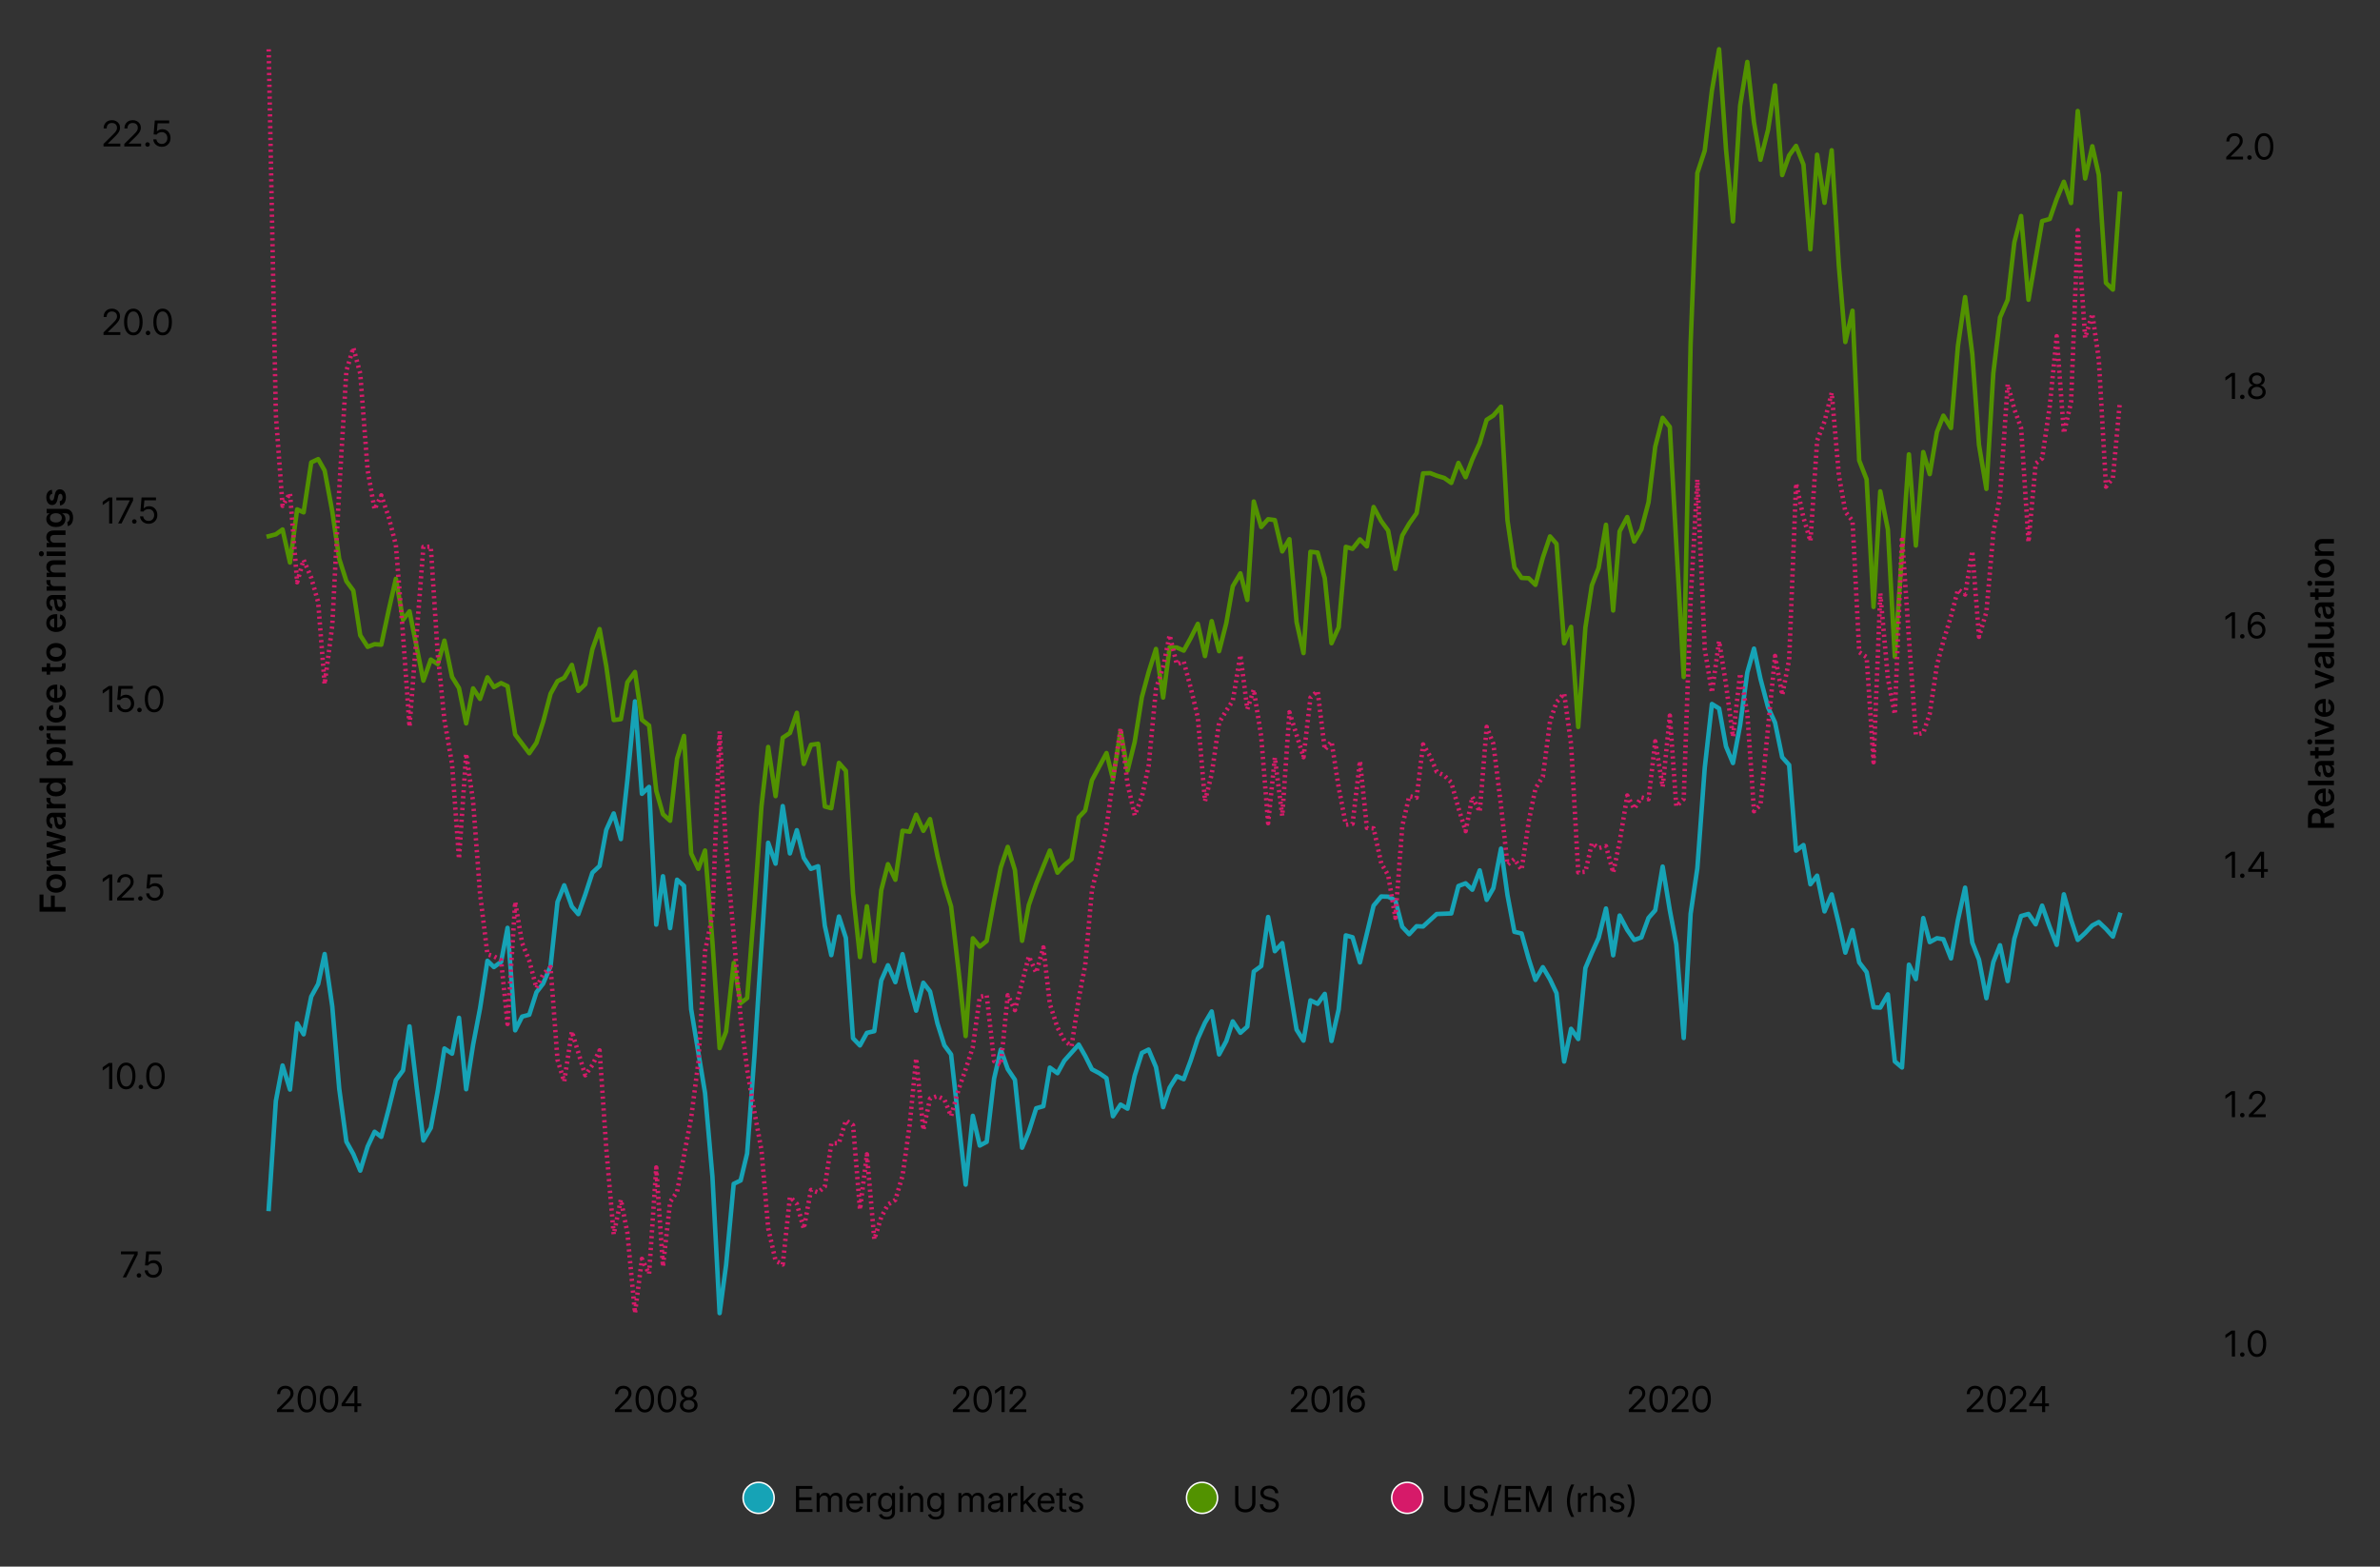 <?xml version="1.0" encoding="UTF-8"?>
<svg id="Layer_1" data-name="Layer 1" xmlns="http://www.w3.org/2000/svg" width="1600" height="1053.18" viewBox="0 0 1600 1053.18">
  <rect x="0" y="0" width="1600" height="1053.18" fill="#333333" stroke="none"/>
  <defs>
    <style>
      .cls-1 {
        stroke: #16a3b6;
      }

      .cls-1, .cls-2, .cls-3 {
        fill: none;
        stroke-linejoin: round;
        stroke-width: 3px;
      }

      .cls-1, .cls-3 {
        stroke-linecap: square;
      }

      .cls-4 {
        fill: #16a3b6;
      }

      .cls-4, .cls-5, .cls-6 {
        stroke: #fff;
        stroke-miterlimit: 10;
      }

      .cls-2 {
        stroke: #d61a69;
        stroke-dasharray: 1.5 2.47;
      }

      .cls-5 {
        fill: #d61a69;
      }

      .cls-7 {
        isolation: isolate;
      }

      .cls-6 {
        fill: #529200;
      }

      .cls-3 {
        stroke: #529200;
      }
    </style>
  </defs>
  <g>
    <g>
      <g class="cls-7">
        <path d="M535.1,1016.43v-17.46h11.04v1.92h-8.87v5.7h8.24v1.92h-8.24v6h8.92v1.92h-11.09Z"/>
        <path d="M548.98,1016.43v-12.7h1.99v2.72s-.2,0-.2,0c.21-.66.51-1.2.9-1.63s.84-.76,1.36-.98,1.05-.33,1.62-.33c.96,0,1.76.28,2.4.85s1.04,1.27,1.2,2.1h-.35c.17-.57.46-1.08.86-1.52s.88-.79,1.45-1.05,1.2-.38,1.9-.38c.76,0,1.45.16,2.07.49s1.12.82,1.49,1.49.56,1.5.56,2.52v8.44h-2.05v-8.4c0-.95-.27-1.63-.8-2.04s-1.16-.62-1.87-.62c-.59,0-1.11.12-1.54.38s-.76.59-1,1.03-.35.93-.35,1.48v8.18h-2.04v-8.61c0-.73-.25-1.33-.74-1.78s-1.11-.67-1.86-.67c-.51,0-.99.12-1.44.36s-.82.6-1.1,1.07-.42,1.06-.42,1.76v7.86h-2.05Z"/>
        <path d="M574.8,1016.71c-1.23,0-2.29-.28-3.18-.84s-1.56-1.33-2.03-2.32-.71-2.13-.71-3.42.24-2.44.72-3.44,1.15-1.78,2.02-2.34,1.86-.85,2.99-.85c.79,0,1.53.14,2.21.42s1.29.69,1.8,1.24.92,1.23,1.21,2.04.43,1.75.43,2.82v.7h-10.17v-1.75h9.06l-.91.62c0-.85-.14-1.6-.43-2.24s-.7-1.14-1.24-1.5-1.19-.54-1.96-.54-1.41.18-1.96.54-.98.86-1.28,1.48-.45,1.32-.45,2.1v1c0,.91.16,1.69.47,2.36s.76,1.18,1.34,1.54,1.28.54,2.08.54c.55,0,1.05-.08,1.48-.25s.8-.41,1.1-.73.52-.69.67-1.12l2,.25c-.17.73-.5,1.37-.99,1.92s-1.1.99-1.83,1.3-1.54.47-2.44.47Z"/>
        <path d="M582.89,1016.43v-12.7h1.97v1.98h.08c.23-.65.63-1.17,1.18-1.57s1.21-.6,1.99-.6c.17,0,.35,0,.53.02s.32.03.42.04v2.05c-.08-.02-.23-.05-.47-.08s-.49-.05-.77-.05c-.53,0-1.02.12-1.45.35s-.78.58-1.04,1.03-.38,1-.38,1.66v7.88h-2.05Z"/>
        <path d="M596.13,1021.54c-.95,0-1.78-.13-2.51-.4s-1.33-.64-1.8-1.14-.79-1.07-.97-1.73l1.9-.48c.15.35.37.68.65.98s.65.54,1.11.71,1,.26,1.63.26c1.06,0,1.92-.27,2.56-.81s.97-1.34.97-2.41v-2.2h-.09c-.23.38-.52.73-.87,1.05s-.76.59-1.25.79-1.07.3-1.75.3c-1.05,0-1.99-.26-2.81-.79s-1.46-1.26-1.93-2.22-.7-2.09-.7-3.4.23-2.45.69-3.43,1.1-1.74,1.92-2.29,1.77-.81,2.85-.81c.68,0,1.27.1,1.76.31s.91.48,1.27.81.64.7.86,1.09h.09v-2.02h1.99v12.86c0,1.18-.25,2.13-.76,2.86s-1.18,1.26-2.02,1.59-1.77.5-2.78.5ZM596.02,1014.64c.78,0,1.45-.19,2-.56s.98-.91,1.28-1.59.45-1.5.45-2.45-.15-1.75-.44-2.45-.72-1.25-1.28-1.64-1.23-.59-2.01-.59-1.41.19-1.97.58-.98.93-1.28,1.62-.45,1.52-.45,2.47.15,1.79.45,2.47.73,1.21,1.28,1.58,1.21.55,1.96.55Z"/>
        <path d="M606.01,1001.44c-.39,0-.72-.13-1-.4s-.41-.6-.41-.98.14-.71.41-.97.6-.4.98-.4.72.13,1,.4.42.59.42.98-.14.7-.42.97-.61.4-.99.4ZM604.98,1016.43v-12.7h2.05v12.7h-2.05Z"/>
        <path d="M612.36,1008.92v7.51h-2.05v-12.7h1.98v3.08s-.43,0-.43,0c.41-1.16.97-1.99,1.7-2.51s1.58-.77,2.57-.77c.86,0,1.63.18,2.3.54s1.21.91,1.61,1.64.59,1.65.59,2.75v7.97h-2.05v-7.82c0-1.04-.26-1.84-.77-2.39s-1.24-.83-2.17-.83c-.61,0-1.16.13-1.66.38s-.89.64-1.18,1.17-.43,1.18-.43,1.98Z"/>
        <path d="M629.14,1021.54c-.95,0-1.78-.13-2.51-.4s-1.33-.64-1.8-1.14-.79-1.07-.97-1.73l1.9-.48c.15.35.37.68.65.98s.65.54,1.11.71,1,.26,1.63.26c1.06,0,1.92-.27,2.56-.81s.97-1.34.97-2.41v-2.2h-.09c-.23.38-.52.73-.87,1.05s-.76.59-1.25.79-1.07.3-1.75.3c-1.05,0-1.99-.26-2.81-.79s-1.46-1.26-1.93-2.22-.7-2.09-.7-3.4.23-2.45.69-3.43,1.1-1.74,1.92-2.29,1.77-.81,2.85-.81c.68,0,1.27.1,1.76.31s.91.48,1.27.81.64.7.86,1.09h.09v-2.02h1.99v12.86c0,1.18-.25,2.13-.76,2.86s-1.18,1.26-2.02,1.59-1.77.5-2.78.5ZM629.03,1014.64c.78,0,1.45-.19,2-.56s.98-.91,1.28-1.59.45-1.5.45-2.45-.15-1.75-.44-2.45-.72-1.25-1.28-1.64-1.23-.59-2.01-.59-1.41.19-1.97.58-.98.93-1.28,1.62-.45,1.52-.45,2.47.15,1.79.45,2.47.73,1.21,1.28,1.58,1.21.55,1.96.55Z"/>
        <path d="M644.32,1016.43v-12.7h1.99v2.72s-.2,0-.2,0c.21-.66.51-1.2.9-1.63s.84-.76,1.36-.98,1.05-.33,1.62-.33c.96,0,1.76.28,2.4.85s1.04,1.27,1.2,2.1h-.35c.17-.57.46-1.08.86-1.52s.88-.79,1.45-1.05,1.2-.38,1.9-.38c.76,0,1.45.16,2.07.49s1.12.82,1.49,1.49.56,1.5.56,2.52v8.44h-2.05v-8.4c0-.95-.27-1.63-.8-2.04s-1.16-.62-1.87-.62c-.59,0-1.11.12-1.54.38s-.76.59-1,1.03-.35.93-.35,1.48v8.18h-2.04v-8.61c0-.73-.25-1.33-.74-1.78s-1.11-.67-1.86-.67c-.51,0-.99.12-1.44.36s-.82.6-1.1,1.07-.42,1.06-.42,1.76v7.86h-2.05Z"/>
        <path d="M668.57,1016.67c-.82,0-1.56-.15-2.22-.44s-1.19-.73-1.58-1.31-.59-1.29-.59-2.12c0-.73.14-1.32.43-1.78s.67-.82,1.15-1.08,1.01-.46,1.61-.59,1.2-.24,1.81-.32c.79-.1,1.42-.18,1.89-.23s.81-.15,1.02-.28.32-.35.32-.67v-.09c0-.49-.1-.92-.31-1.28s-.52-.64-.93-.84-.91-.3-1.51-.3-1.11.1-1.55.29-.8.44-1.07.76-.44.65-.52,1.02l-2.03-.29c.17-.78.5-1.44,1-1.96s1.1-.93,1.82-1.2,1.5-.41,2.33-.41c.59,0,1.18.08,1.75.23s1.09.4,1.55.74.82.78,1.1,1.33.41,1.22.41,2.02v8.58h-2.02v-1.77h-.09c-.15.3-.38.61-.68.92s-.71.57-1.21.77-1.13.31-1.88.31ZM668.89,1014.85c.8,0,1.47-.15,1.99-.45s.91-.68,1.16-1.16.38-.98.38-1.52v-1.66c-.08.09-.24.16-.48.23s-.53.13-.86.19-.67.11-1.02.16-.67.1-.96.13c-.49.06-.95.17-1.38.32s-.78.37-1.04.66-.4.67-.4,1.14c0,.41.11.77.33,1.05s.52.51.91.66.85.23,1.37.23Z"/>
        <path d="M677.74,1016.43v-12.7h1.97v1.98h.08c.23-.65.63-1.17,1.18-1.57s1.21-.6,1.99-.6c.17,0,.35,0,.53.02s.32.03.42.04v2.05c-.08-.02-.23-.05-.47-.08s-.49-.05-.77-.05c-.53,0-1.02.12-1.45.35s-.78.58-1.04,1.03-.38,1-.38,1.66v7.88h-2.05Z"/>
        <path d="M686.08,1016.43v-17.46h2.05v17.46h-2.05ZM688,1011.86v-2.47h.26l5.68-5.66h2.59l-6.04,6.02h-.21l-2.29,2.11ZM694.33,1016.43l-5.03-6.22,1.44-1.43,6.2,7.65h-2.61Z"/>
        <path d="M703.45,1016.71c-1.23,0-2.29-.28-3.18-.84s-1.56-1.33-2.03-2.32-.71-2.13-.71-3.42.24-2.44.72-3.44,1.15-1.78,2.02-2.34,1.86-.85,2.99-.85c.79,0,1.53.14,2.21.42s1.29.69,1.8,1.24.92,1.23,1.21,2.04.43,1.75.43,2.82v.7h-10.17v-1.75h9.06l-.91.62c0-.85-.14-1.6-.43-2.24s-.7-1.14-1.24-1.5-1.19-.54-1.96-.54-1.41.18-1.96.54-.98.86-1.28,1.48-.45,1.32-.45,2.1v1c0,.91.16,1.69.47,2.36s.76,1.18,1.34,1.54,1.28.54,2.08.54c.55,0,1.05-.08,1.48-.25s.8-.41,1.1-.73.52-.69.67-1.12l2,.25c-.17.73-.5,1.37-.99,1.92s-1.1.99-1.83,1.3-1.54.47-2.44.47Z"/>
        <path d="M716.83,1003.73v1.76h-6.74v-1.76h6.74ZM712.19,1000.47h2.05v12.79c0,.52.11.9.32,1.12s.59.34,1.12.34c.16,0,.34,0,.54-.02s.4-.03.57-.04l.2,1.73c-.21.04-.45.07-.7.08s-.5.02-.74.02c-1.09,0-1.93-.26-2.5-.79s-.86-1.28-.86-2.27v-12.97Z"/>
        <path d="M723.32,1016.71c-.89,0-1.69-.14-2.4-.42s-1.29-.69-1.74-1.25-.72-1.25-.83-2.09l1.99-.21c.12.73.43,1.27.93,1.64s1.17.55,2,.55c.89,0,1.59-.19,2.11-.56s.77-.83.77-1.37c0-.47-.17-.85-.5-1.14s-.79-.5-1.39-.63l-2.07-.49c-1.17-.27-2.05-.71-2.63-1.29s-.87-1.34-.87-2.24c0-.73.2-1.37.6-1.92s.95-.99,1.65-1.31,1.5-.47,2.4-.47,1.65.15,2.31.45,1.19.72,1.59,1.26.65,1.17.74,1.9l-1.92.22c-.09-.57-.35-1.06-.8-1.47s-1.08-.62-1.9-.62c-.77,0-1.39.18-1.88.54s-.73.81-.73,1.35c0,.48.17.86.52,1.15s.86.51,1.53.67l1.98.47c1.19.28,2.06.71,2.62,1.28s.84,1.31.84,2.2c0,.77-.21,1.43-.63,2s-1,1.01-1.75,1.32-1.59.47-2.54.47Z"/>
      </g>
      <circle class="cls-4" cx="510" cy="1006.97" r="10.43"/>
    </g>
    <g>
      <g class="cls-7">
        <path d="M837.17,1016.71c-1.37,0-2.56-.27-3.59-.81s-1.82-1.28-2.38-2.21-.84-2-.84-3.19v-11.53h2.16v11.36c0,.84.19,1.6.56,2.26s.91,1.18,1.61,1.55,1.52.56,2.48.56,1.8-.19,2.49-.56,1.22-.89,1.59-1.55.56-1.41.56-2.26v-11.36h2.17v11.52c0,1.2-.28,2.27-.84,3.21s-1.35,1.67-2.37,2.21-2.22.81-3.59.81Z"/>
        <path d="M853.41,1016.73c-1.31,0-2.45-.22-3.4-.67s-1.7-1.08-2.23-1.89-.81-1.77-.84-2.88h2.21c.02.75.22,1.39.58,1.91s.86.92,1.5,1.18,1.37.4,2.19.4,1.54-.13,2.17-.38,1.12-.61,1.48-1.08.54-1.01.54-1.62c0-.52-.13-.96-.4-1.32s-.66-.66-1.17-.91-1.14-.47-1.89-.66l-2.03-.53c-1.62-.42-2.82-1-3.6-1.74s-1.18-1.69-1.18-2.87c0-1,.26-1.87.77-2.61s1.22-1.32,2.13-1.73,1.95-.62,3.12-.62,2.22.21,3.11.64,1.58,1.02,2.09,1.78.78,1.65.81,2.67h-2.13c-.08-.99-.47-1.76-1.19-2.31s-1.63-.83-2.76-.83c-.75,0-1.41.12-1.99.38s-1.02.59-1.35,1.03-.49.94-.49,1.51c0,.52.15.96.45,1.31s.71.64,1.22.88,1.1.43,1.76.6l1.88.49c.68.17,1.32.39,1.92.65s1.12.58,1.58.96.82.83,1.08,1.35.39,1.14.39,1.84c0,.98-.26,1.86-.77,2.62s-1.24,1.37-2.19,1.8-2.07.65-3.37.65Z"/>
      </g>
      <circle class="cls-6" cx="808.1" cy="1006.97" r="10.43"/>
    </g>
    <g>
      <g class="cls-7">
        <path d="M977.89,1016.71c-1.37,0-2.56-.27-3.59-.81s-1.82-1.28-2.38-2.21-.84-2-.84-3.19v-11.53h2.16v11.36c0,.84.19,1.6.56,2.26s.91,1.18,1.61,1.55,1.52.56,2.48.56,1.8-.19,2.49-.56,1.22-.89,1.59-1.55.56-1.41.56-2.26v-11.36h2.17v11.52c0,1.2-.28,2.27-.84,3.21s-1.35,1.67-2.37,2.21-2.22.81-3.59.81Z"/>
        <path d="M994.13,1016.73c-1.31,0-2.45-.22-3.4-.67s-1.7-1.08-2.23-1.89-.81-1.77-.84-2.88h2.21c.02.75.22,1.39.58,1.91s.86.92,1.5,1.18,1.37.4,2.19.4,1.54-.13,2.17-.38,1.12-.61,1.48-1.08.54-1.01.54-1.62c0-.52-.13-.96-.4-1.32s-.66-.66-1.17-.91-1.14-.47-1.89-.66l-2.03-.53c-1.62-.42-2.82-1-3.6-1.74s-1.18-1.69-1.18-2.87c0-1,.26-1.87.77-2.61s1.22-1.32,2.13-1.73,1.95-.62,3.12-.62,2.22.21,3.11.64,1.58,1.02,2.09,1.78.78,1.65.81,2.67h-2.13c-.08-.99-.47-1.76-1.19-2.31s-1.63-.83-2.76-.83c-.75,0-1.41.12-1.99.38s-1.02.59-1.35,1.03-.49.94-.49,1.51c0,.52.15.96.45,1.31s.71.64,1.22.88,1.1.43,1.76.6l1.88.49c.68.17,1.32.39,1.92.65s1.12.58,1.58.96.82.83,1.08,1.35.39,1.14.39,1.84c0,.98-.26,1.86-.77,2.62s-1.24,1.37-2.19,1.8-2.07.65-3.37.65Z"/>
        <path d="M1009.42,998.15l-5.62,20.91h-1.9l5.62-20.91h1.9Z"/>
        <path d="M1011.65,1016.43v-17.46h11.04v1.92h-8.87v5.7h8.24v1.92h-8.24v6h8.92v1.92h-11.09Z"/>
        <path d="M1025.79,1016.43v-17.46h3l4.37,11.16c.1.26.22.57.36.95s.28.77.43,1.2.29.83.42,1.23.24.75.33,1.04h-.48c.09-.29.2-.63.33-1.03s.27-.8.42-1.22.29-.82.42-1.21.26-.7.36-.96l4.3-11.16h3.02v17.46h-2.13v-10.05c0-.37,0-.77,0-1.22s.01-.91.02-1.38.02-.96.04-1.45.02-.96.03-1.42h.25c-.18.54-.36,1.08-.55,1.61s-.37,1.04-.54,1.53-.33.92-.47,1.32-.27.73-.38,1.01l-4,10.05h-1.82l-4.03-10.05c-.11-.27-.24-.61-.38-1s-.3-.83-.48-1.31-.36-.98-.55-1.52-.39-1.09-.59-1.64h.32c.02.44.03.9.04,1.38s.02.96.03,1.45.02.95.02,1.4.01.87.01,1.25v10.05h-2.11Z"/>
        <path d="M1053.39,1009.41c0-1.3.12-2.66.38-4.06s.59-2.74,1.03-4.03.94-2.39,1.51-3.33h1.99c-.59,1.18-1.09,2.43-1.52,3.74s-.75,2.63-.98,3.94-.34,2.55-.34,3.73c0,1.07.1,2.15.3,3.23s.51,2.21.93,3.39.95,2.43,1.6,3.76h-1.99c-.95-1.62-1.68-3.32-2.17-5.08s-.74-3.53-.74-5.3Z"/>
        <path d="M1060.81,1016.43v-12.7h1.97v1.98h.08c.23-.65.63-1.17,1.18-1.57s1.21-.6,1.99-.6c.17,0,.35,0,.53.02s.32.03.42.04v2.05c-.08-.02-.23-.05-.47-.08s-.49-.05-.77-.05c-.53,0-1.02.12-1.45.35s-.78.58-1.04,1.03-.38,1-.38,1.66v7.88h-2.05Z"/>
        <path d="M1071.2,1008.92v7.51h-2.05v-17.46h2.05v7.84h-.5c.41-1.16.97-1.99,1.7-2.51s1.58-.77,2.57-.77c.86,0,1.63.18,2.31.54s1.21.91,1.61,1.64.59,1.65.59,2.75v7.97h-2.05v-7.82c0-1.04-.26-1.84-.77-2.39s-1.24-.83-2.17-.83c-.61,0-1.16.13-1.66.38s-.89.64-1.18,1.17-.43,1.18-.43,1.98Z"/>
        <path d="M1087.13,1016.71c-.89,0-1.69-.14-2.4-.42s-1.29-.69-1.74-1.25-.72-1.25-.83-2.09l1.99-.21c.12.73.43,1.27.93,1.64s1.17.55,2,.55c.89,0,1.59-.19,2.11-.56s.77-.83.77-1.37c0-.47-.17-.85-.5-1.14s-.79-.5-1.39-.63l-2.07-.49c-1.17-.27-2.05-.71-2.63-1.29s-.87-1.34-.87-2.24c0-.73.2-1.37.6-1.92s.95-.99,1.65-1.31,1.5-.47,2.4-.47,1.65.15,2.31.45,1.19.72,1.59,1.26.65,1.17.74,1.9l-1.92.22c-.09-.57-.35-1.06-.8-1.47s-1.08-.62-1.9-.62c-.77,0-1.39.18-1.88.54s-.73.81-.73,1.35c0,.48.17.86.52,1.15s.86.51,1.53.67l1.98.47c1.19.28,2.06.71,2.62,1.28s.84,1.31.84,2.2c0,.77-.21,1.43-.63,2s-1,1.01-1.75,1.32-1.59.47-2.54.47Z"/>
        <path d="M1093.93,1019.8c.66-1.35,1.19-2.62,1.61-3.8s.73-2.31.93-3.39.3-2.15.3-3.19c0-1.17-.11-2.41-.34-3.73s-.55-2.63-.98-3.94-.93-2.56-1.52-3.74h1.99c.57.94,1.07,2.05,1.51,3.33s.78,2.62,1.03,4.03.38,2.76.38,4.05c0,1.78-.25,3.55-.75,5.31s-1.22,3.45-2.17,5.07h-1.99Z"/>
      </g>
      <circle class="cls-5" cx="946.03" cy="1006.97" r="10.43"/>
    </g>
  </g>
  <g id="matplotlib.axis_1" data-name="matplotlib.axis 1">
    <g id="xtick_1" data-name="xtick 1">
      <g id="text_1" data-name="text 1">
        <g class="cls-7">
          <path d="M186.23,949.31v-1.7l6.02-5.94c.7-.7,1.28-1.3,1.73-1.82s.78-1.02,1-1.51.33-1.02.33-1.59c0-.67-.14-1.25-.43-1.74s-.69-.86-1.21-1.12-1.12-.39-1.8-.39c-.74,0-1.38.15-1.9.46s-.93.73-1.21,1.29-.42,1.21-.42,1.96h-2.04c0-1.11.24-2.08.71-2.92s1.13-1.5,1.97-1.97,1.82-.71,2.92-.71,2,.22,2.82.66,1.46,1.04,1.93,1.81.7,1.64.7,2.62c0,.7-.12,1.37-.38,2s-.66,1.3-1.22,2-1.32,1.52-2.26,2.44l-4.31,4.18v.08h8.36v1.91h-11.31Z"/>
          <path d="M206.31,949.56c-1.29,0-2.4-.36-3.33-1.08s-1.65-1.75-2.15-3.09-.76-2.94-.76-4.8.25-3.47.76-4.81,1.22-2.37,2.15-3.1,2.04-1.09,3.33-1.09,2.4.36,3.33,1.09,1.65,1.76,2.15,3.1.75,2.94.75,4.81-.25,3.46-.75,4.8-1.21,2.37-2.14,3.09-2.04,1.08-3.34,1.08ZM206.31,947.66c.88,0,1.62-.28,2.24-.85s1.1-1.38,1.43-2.43.5-2.32.5-3.8-.17-2.76-.5-3.81-.81-1.87-1.43-2.44-1.37-.85-2.24-.85-1.62.28-2.24.85-1.1,1.38-1.43,2.44-.5,2.33-.5,3.81.17,2.74.5,3.8.81,1.87,1.43,2.43,1.37.85,2.24.85Z"/>
          <path d="M221.21,949.56c-1.29,0-2.4-.36-3.33-1.08s-1.65-1.75-2.15-3.09-.76-2.94-.76-4.8.25-3.47.76-4.81,1.22-2.37,2.15-3.1,2.04-1.09,3.33-1.09,2.4.36,3.33,1.09,1.65,1.76,2.15,3.1.75,2.94.75,4.81-.25,3.46-.75,4.8-1.21,2.37-2.14,3.09-2.04,1.08-3.34,1.08ZM221.21,947.66c.88,0,1.62-.28,2.24-.85s1.1-1.38,1.43-2.43.5-2.32.5-3.8-.17-2.76-.5-3.81-.81-1.87-1.43-2.44-1.37-.85-2.24-.85-1.62.28-2.24.85-1.1,1.38-1.43,2.44-.5,2.33-.5,3.81.17,2.74.5,3.8.81,1.87,1.43,2.43,1.37.85,2.24.85Z"/>
          <path d="M229.63,945.38v-1.77l8.04-11.77h1.31v2.55h-.81l-6.15,9v.07h10.82v1.91h-13.21ZM238.24,949.31v-17.46h2.06v17.46h-2.06Z"/>
        </g>
      </g>
    </g>
    <g id="xtick_2" data-name="xtick 2">
      <g id="text_2" data-name="text 2">
        <g class="cls-7">
          <path d="M413.41,949.31v-1.7l6.02-5.94c.7-.7,1.28-1.3,1.73-1.82s.78-1.02,1-1.51.33-1.02.33-1.59c0-.67-.14-1.25-.43-1.74s-.69-.86-1.21-1.12-1.12-.39-1.8-.39c-.74,0-1.38.15-1.9.46s-.93.73-1.21,1.29-.42,1.21-.42,1.96h-2.04c0-1.11.24-2.08.71-2.92s1.13-1.5,1.97-1.97,1.82-.71,2.92-.71,2,.22,2.82.66,1.46,1.04,1.93,1.81.7,1.64.7,2.62c0,.7-.12,1.37-.38,2s-.66,1.3-1.22,2-1.32,1.52-2.26,2.44l-4.31,4.18v.08h8.36v1.91h-11.31Z"/>
          <path d="M433.49,949.56c-1.29,0-2.4-.36-3.33-1.08s-1.65-1.75-2.15-3.09-.76-2.94-.76-4.8.25-3.47.76-4.81,1.22-2.37,2.15-3.1,2.04-1.09,3.33-1.09,2.4.36,3.33,1.09,1.65,1.76,2.15,3.1.75,2.94.75,4.81-.25,3.46-.75,4.8-1.21,2.37-2.14,3.09-2.04,1.08-3.34,1.08ZM433.49,947.66c.88,0,1.62-.28,2.24-.85s1.1-1.38,1.43-2.43.5-2.32.5-3.8-.17-2.76-.5-3.81-.81-1.87-1.43-2.44-1.37-.85-2.24-.85-1.62.28-2.24.85-1.1,1.38-1.43,2.44-.5,2.33-.5,3.81.17,2.74.5,3.8.81,1.87,1.43,2.43,1.37.85,2.24.85Z"/>
          <path d="M448.39,949.56c-1.29,0-2.4-.36-3.33-1.08s-1.65-1.75-2.15-3.09-.76-2.94-.76-4.8.25-3.47.76-4.81,1.22-2.37,2.15-3.1,2.04-1.09,3.33-1.09,2.4.36,3.33,1.09,1.65,1.76,2.15,3.1.75,2.94.75,4.81-.25,3.46-.75,4.8-1.21,2.37-2.14,3.09-2.04,1.08-3.34,1.08ZM448.39,947.66c.88,0,1.62-.28,2.24-.85s1.1-1.38,1.43-2.43.5-2.32.5-3.8-.17-2.76-.5-3.81-.81-1.87-1.43-2.44-1.37-.85-2.24-.85-1.62.28-2.24.85-1.1,1.38-1.43,2.44-.5,2.33-.5,3.81.17,2.74.5,3.8.81,1.87,1.43,2.43,1.37.85,2.24.85Z"/>
          <path d="M463.02,949.56c-1.16,0-2.19-.21-3.09-.63s-1.6-1-2.1-1.73-.76-1.58-.76-2.54c0-.76.16-1.46.47-2.1s.75-1.17,1.29-1.59,1.15-.68,1.83-.78v-.04c-.88-.19-1.6-.64-2.14-1.36s-.82-1.57-.82-2.55c0-.9.23-1.7.69-2.4s1.09-1.26,1.89-1.66,1.71-.6,2.74-.6,1.92.2,2.72.6,1.43.96,1.89,1.66.69,1.5.69,2.4c0,.98-.28,1.83-.83,2.55s-1.26,1.18-2.12,1.37v.04c.67.1,1.28.36,1.82.79s.97.95,1.29,1.59.48,1.33.48,2.09c0,.95-.25,1.8-.76,2.54s-1.21,1.32-2.11,1.73-1.93.63-3.09.63ZM463.02,947.66c.78,0,1.46-.13,2.03-.39s1.01-.62,1.32-1.08.47-1.01.47-1.63-.16-1.22-.49-1.73-.78-.9-1.35-1.19-1.23-.43-1.97-.43-1.4.14-1.97.43-1.03.69-1.36,1.19-.5,1.08-.5,1.73.16,1.17.47,1.63.76.83,1.33,1.08,1.25.39,2.03.39ZM463.02,939.38c.63,0,1.19-.12,1.67-.37s.86-.6,1.14-1.05.42-.97.42-1.56-.13-1.11-.4-1.55-.64-.78-1.12-1.03-1.04-.37-1.69-.37-1.2.12-1.69.37-.86.59-1.13,1.03-.4.95-.4,1.55.13,1.1.4,1.55.65.8,1.14,1.05,1.05.38,1.68.38Z"/>
        </g>
      </g>
    </g>
    <g id="xtick_3" data-name="xtick 3">
      <g id="text_3" data-name="text 3">
        <g class="cls-7">
          <path d="M640.6,949.31v-1.7l6.02-5.94c.7-.7,1.28-1.3,1.73-1.82s.78-1.02,1-1.51.33-1.02.33-1.59c0-.67-.14-1.25-.43-1.74s-.69-.86-1.21-1.12-1.12-.39-1.8-.39c-.74,0-1.38.15-1.9.46s-.93.73-1.21,1.29-.42,1.21-.42,1.96h-2.04c0-1.11.24-2.08.71-2.92s1.13-1.5,1.97-1.97,1.82-.71,2.92-.71,2,.22,2.82.66,1.46,1.04,1.93,1.81.7,1.64.7,2.62c0,.7-.12,1.37-.38,2s-.66,1.3-1.22,2-1.32,1.52-2.26,2.44l-4.31,4.18v.08h8.36v1.91h-11.31Z"/>
          <path d="M660.67,949.56c-1.29,0-2.4-.36-3.33-1.08s-1.65-1.75-2.15-3.09-.76-2.94-.76-4.8.25-3.47.76-4.81,1.22-2.37,2.15-3.1,2.04-1.09,3.33-1.09,2.4.36,3.33,1.09,1.65,1.76,2.15,3.1.75,2.94.75,4.81-.25,3.46-.75,4.8-1.21,2.37-2.14,3.09-2.04,1.08-3.34,1.08ZM660.67,947.66c.88,0,1.62-.28,2.24-.85s1.1-1.38,1.43-2.43.5-2.32.5-3.8-.17-2.76-.5-3.81-.81-1.87-1.43-2.44-1.37-.85-2.24-.85-1.62.28-2.24.85-1.1,1.38-1.43,2.44-.5,2.33-.5,3.81.17,2.74.5,3.8.81,1.87,1.43,2.43,1.37.85,2.24.85Z"/>
          <path d="M675.39,931.84v17.46h-2.11v-15.33h-.06l-4.29,2.99v-2.26l4.11-2.86h2.34Z"/>
          <path d="M678.65,949.31v-1.7l6.02-5.94c.7-.7,1.28-1.3,1.73-1.82s.78-1.02,1-1.51.33-1.02.33-1.59c0-.67-.14-1.25-.43-1.74s-.69-.86-1.21-1.12-1.12-.39-1.8-.39c-.74,0-1.38.15-1.9.46s-.93.73-1.21,1.29-.42,1.21-.42,1.96h-2.04c0-1.11.24-2.08.71-2.92s1.13-1.5,1.97-1.97,1.82-.71,2.92-.71,2,.22,2.82.66,1.46,1.04,1.93,1.81.7,1.64.7,2.62c0,.7-.12,1.37-.38,2s-.66,1.3-1.22,2-1.32,1.52-2.26,2.44l-4.31,4.18v.08h8.36v1.91h-11.31Z"/>
        </g>
      </g>
    </g>
    <g id="xtick_4" data-name="xtick 4">
      <g id="text_4" data-name="text 4">
        <g class="cls-7">
          <path d="M867.78,949.31v-1.7l6.02-5.94c.7-.7,1.28-1.3,1.73-1.82s.78-1.02,1-1.51.33-1.02.33-1.59c0-.67-.14-1.25-.43-1.74s-.69-.86-1.21-1.12-1.12-.39-1.8-.39c-.74,0-1.38.15-1.9.46s-.93.73-1.21,1.29-.42,1.21-.42,1.96h-2.04c0-1.11.24-2.08.71-2.92s1.13-1.5,1.97-1.97,1.82-.71,2.92-.71,2,.22,2.82.66,1.46,1.04,1.93,1.81.7,1.64.7,2.62c0,.7-.12,1.37-.38,2s-.66,1.3-1.22,2-1.32,1.52-2.26,2.44l-4.31,4.18v.08h8.36v1.91h-11.31Z"/>
          <path d="M887.85,949.56c-1.29,0-2.4-.36-3.33-1.08s-1.65-1.75-2.15-3.09-.76-2.94-.76-4.8.25-3.47.76-4.81,1.22-2.37,2.15-3.1,2.04-1.09,3.33-1.09,2.4.36,3.33,1.09,1.65,1.76,2.15,3.1.75,2.94.75,4.81-.25,3.46-.75,4.8-1.21,2.37-2.14,3.09-2.04,1.08-3.34,1.08ZM887.85,947.66c.88,0,1.62-.28,2.24-.85s1.1-1.38,1.43-2.43.5-2.32.5-3.8-.17-2.76-.5-3.81-.81-1.87-1.43-2.44-1.37-.85-2.24-.85-1.62.28-2.24.85-1.1,1.38-1.43,2.44-.5,2.33-.5,3.81.17,2.74.5,3.8.81,1.87,1.43,2.43,1.37.85,2.24.85Z"/>
          <path d="M902.57,931.84v17.46h-2.11v-15.33h-.06l-4.29,2.99v-2.26l4.11-2.86h2.34Z"/>
          <path d="M911.79,949.56c-.86,0-1.66-.16-2.4-.48s-1.39-.82-1.95-1.49-.99-1.53-1.29-2.57-.46-2.29-.46-3.74.13-2.85.4-4.04.67-2.21,1.21-3.05,1.21-1.49,2-1.93,1.71-.67,2.76-.67,1.89.19,2.66.58,1.4.93,1.88,1.62.78,1.5.91,2.43h-2.12c-.18-.8-.54-1.46-1.09-1.96s-1.27-.76-2.16-.76c-.96,0-1.77.28-2.42.83s-1.14,1.33-1.48,2.33-.5,2.18-.5,3.53h.07c.29-.47.66-.87,1.1-1.21s.94-.6,1.49-.79,1.13-.28,1.75-.28c1.03,0,1.96.25,2.78.75s1.48,1.19,1.97,2.06.73,1.87.73,2.98-.25,2.12-.74,3.01-1.18,1.58-2.06,2.09-1.9.76-3.06.76ZM911.79,947.65c.7,0,1.34-.18,1.91-.53s1.02-.83,1.35-1.43.5-1.27.5-1.99-.16-1.38-.48-1.97-.76-1.05-1.32-1.4-1.2-.52-1.9-.52c-.53,0-1.03.1-1.49.31s-.87.49-1.21.85-.62.78-.81,1.25-.29.97-.29,1.51c0,.71.17,1.36.5,1.96s.78,1.07,1.35,1.43,1.2.54,1.9.54Z"/>
        </g>
      </g>
    </g>
    <g id="xtick_5" data-name="xtick 5">
      <g id="text_5" data-name="text 5">
        <g class="cls-7">
          <path d="M1094.96,949.31v-1.7l6.02-5.94c.7-.7,1.28-1.3,1.73-1.82s.78-1.02,1-1.51.33-1.02.33-1.59c0-.67-.14-1.25-.43-1.74s-.69-.86-1.21-1.12-1.12-.39-1.8-.39c-.74,0-1.38.15-1.9.46s-.93.73-1.21,1.29-.42,1.21-.42,1.96h-2.04c0-1.11.24-2.08.71-2.92s1.13-1.5,1.97-1.97,1.82-.71,2.92-.71,2,.22,2.82.66,1.46,1.04,1.93,1.81.7,1.64.7,2.62c0,.7-.12,1.37-.38,2s-.66,1.3-1.22,2-1.32,1.52-2.26,2.44l-4.31,4.18v.08h8.36v1.91h-11.31Z"/>
          <path d="M1115.03,949.56c-1.29,0-2.4-.36-3.33-1.08s-1.65-1.75-2.15-3.09-.76-2.94-.76-4.8.25-3.47.76-4.81,1.22-2.37,2.15-3.1,2.04-1.09,3.33-1.09,2.4.36,3.33,1.09,1.65,1.76,2.15,3.1.75,2.94.75,4.81-.25,3.46-.75,4.8-1.21,2.37-2.14,3.09-2.04,1.08-3.34,1.08ZM1115.03,947.66c.88,0,1.62-.28,2.24-.85s1.1-1.38,1.43-2.43.5-2.32.5-3.8-.17-2.76-.5-3.81-.81-1.87-1.43-2.44-1.37-.85-2.24-.85-1.62.28-2.24.85-1.1,1.38-1.43,2.44-.5,2.33-.5,3.81.17,2.74.5,3.8.81,1.87,1.43,2.43,1.37.85,2.24.85Z"/>
          <path d="M1123.84,949.31v-1.7l6.02-5.94c.7-.7,1.28-1.3,1.73-1.82s.78-1.02,1-1.51.33-1.02.33-1.59c0-.67-.14-1.25-.43-1.74s-.69-.86-1.21-1.12-1.12-.39-1.8-.39c-.74,0-1.38.15-1.9.46s-.93.73-1.21,1.29-.42,1.21-.42,1.96h-2.04c0-1.11.24-2.08.71-2.92s1.13-1.5,1.97-1.97,1.82-.71,2.92-.71,2,.22,2.82.66,1.46,1.04,1.93,1.81.7,1.64.7,2.62c0,.7-.12,1.37-.38,2s-.66,1.3-1.22,2-1.32,1.52-2.26,2.44l-4.31,4.18v.08h8.36v1.91h-11.31Z"/>
          <path d="M1143.92,949.56c-1.29,0-2.4-.36-3.33-1.08s-1.65-1.75-2.15-3.09-.76-2.94-.76-4.8.25-3.47.76-4.81,1.22-2.37,2.15-3.1,2.04-1.09,3.33-1.09,2.4.36,3.33,1.09,1.65,1.76,2.15,3.1.75,2.94.75,4.81-.25,3.46-.75,4.8-1.21,2.37-2.14,3.09-2.04,1.08-3.34,1.08ZM1143.92,947.66c.88,0,1.62-.28,2.24-.85s1.1-1.38,1.43-2.43.5-2.32.5-3.8-.17-2.76-.5-3.81-.81-1.87-1.43-2.44-1.37-.85-2.24-.85-1.62.28-2.24.85-1.1,1.38-1.43,2.44-.5,2.33-.5,3.81.17,2.74.5,3.8.81,1.87,1.43,2.43,1.37.85,2.24.85Z"/>
        </g>
      </g>
    </g>
    <g id="xtick_6" data-name="xtick 6">
      <g id="text_6" data-name="text 6">
        <g class="cls-7">
          <path d="M1322.14,949.31v-1.7l6.02-5.94c.7-.7,1.28-1.3,1.73-1.82s.78-1.02,1-1.51.33-1.02.33-1.59c0-.67-.14-1.25-.43-1.74s-.69-.86-1.21-1.12-1.12-.39-1.8-.39c-.74,0-1.38.15-1.9.46s-.93.73-1.21,1.29-.42,1.21-.42,1.96h-2.04c0-1.11.24-2.08.71-2.92s1.13-1.5,1.97-1.97,1.82-.71,2.92-.71,2,.22,2.82.66,1.46,1.04,1.93,1.81.7,1.64.7,2.62c0,.7-.12,1.37-.38,2s-.66,1.3-1.22,2-1.32,1.52-2.26,2.44l-4.31,4.18v.08h8.36v1.91h-11.31Z"/>
          <path d="M1342.21,949.56c-1.29,0-2.4-.36-3.33-1.08s-1.65-1.75-2.15-3.09-.76-2.94-.76-4.8.25-3.47.76-4.81,1.22-2.37,2.15-3.1,2.04-1.09,3.33-1.09,2.4.36,3.33,1.09,1.65,1.76,2.15,3.1.75,2.94.75,4.81-.25,3.46-.75,4.8-1.21,2.37-2.14,3.09-2.04,1.08-3.34,1.08ZM1342.21,947.66c.88,0,1.62-.28,2.24-.85s1.1-1.38,1.43-2.43.5-2.32.5-3.8-.17-2.76-.5-3.81-.81-1.87-1.43-2.44-1.37-.85-2.24-.85-1.62.28-2.24.85-1.1,1.38-1.43,2.44-.5,2.33-.5,3.81.17,2.74.5,3.8.81,1.87,1.43,2.43,1.37.85,2.24.85Z"/>
          <path d="M1351.03,949.31v-1.7l6.02-5.94c.7-.7,1.28-1.3,1.73-1.82s.78-1.02,1-1.51.33-1.02.33-1.59c0-.67-.14-1.25-.43-1.74s-.69-.86-1.21-1.12-1.12-.39-1.8-.39c-.74,0-1.38.15-1.9.46s-.93.73-1.21,1.29-.42,1.21-.42,1.96h-2.04c0-1.11.24-2.08.71-2.92s1.13-1.5,1.97-1.97,1.82-.71,2.92-.71,2,.22,2.82.66,1.46,1.04,1.93,1.81.7,1.64.7,2.62c0,.7-.12,1.37-.38,2s-.66,1.3-1.22,2-1.32,1.52-2.26,2.44l-4.31,4.18v.08h8.36v1.91h-11.31Z"/>
          <path d="M1364.23,945.38v-1.77l8.04-11.77h1.31v2.55h-.81l-6.15,9v.07h10.82v1.91h-13.21ZM1372.85,949.31v-17.46h2.06v17.46h-2.06Z"/>
        </g>
      </g>
    </g>
  </g>
  <g class="cls-7">
    <path d="M82.52,858.77l7.82-15.48v-.07h-9.02v-1.91h11.24v2.03l-7.76,15.43h-2.27Z"/>
    <path d="M93.4,858.95c-.42,0-.78-.15-1.07-.44s-.44-.65-.44-1.07.15-.79.44-1.08.65-.44,1.07-.44.78.15,1.08.44.45.65.45,1.08-.15.78-.45,1.07-.66.44-1.08.44Z"/>
    <path d="M103.02,859.01c-1.07,0-2.03-.22-2.89-.66s-1.54-1.03-2.05-1.79-.79-1.61-.84-2.56h2.13c.05.59.25,1.12.57,1.59s.76.83,1.29,1.1,1.12.4,1.78.4c.73,0,1.38-.17,1.94-.51s1-.81,1.32-1.41.48-1.28.48-2.04-.16-1.46-.47-2.06-.75-1.07-1.31-1.42-1.2-.52-1.93-.52c-.77,0-1.47.14-2.1.43s-1.1.7-1.4,1.23l-2.05-.12.79-9.38h9.68v1.91h-7.78l-.5,5.41h.06c.47-.46,1.01-.81,1.63-1.06s1.29-.37,2.02-.37c.8,0,1.54.14,2.21.43s1.25.7,1.73,1.23.87,1.16,1.14,1.88.4,1.5.4,2.36c0,1.15-.25,2.17-.74,3.05s-1.18,1.58-2.06,2.09-1.89.76-3.04.76Z"/>
  </g>
  <g class="cls-7">
    <path d="M75.49,714.6v17.46h-2.11v-15.33h-.06l-4.29,2.99v-2.26l4.11-2.86h2.34Z"/>
    <path d="M84.84,732.32c-1.29,0-2.4-.36-3.33-1.08s-1.65-1.75-2.15-3.09-.76-2.94-.76-4.8.25-3.47.76-4.81,1.22-2.37,2.15-3.1,2.04-1.09,3.33-1.09,2.4.36,3.33,1.09,1.65,1.76,2.15,3.1.75,2.94.75,4.81-.25,3.46-.75,4.8-1.21,2.37-2.14,3.09-2.04,1.08-3.34,1.08ZM84.84,730.42c.88,0,1.62-.28,2.24-.85s1.1-1.38,1.43-2.43.5-2.32.5-3.8-.17-2.76-.5-3.81-.81-1.87-1.43-2.44-1.37-.85-2.24-.85-1.62.28-2.24.85-1.1,1.38-1.43,2.44-.5,2.33-.5,3.81.17,2.74.5,3.8.81,1.87,1.43,2.43,1.37.85,2.24.85Z"/>
    <path d="M94.68,732.23c-.42,0-.78-.15-1.07-.44s-.44-.65-.44-1.07.15-.79.44-1.08.65-.44,1.07-.44.78.15,1.08.44.45.65.45,1.08-.15.78-.45,1.07-.66.44-1.08.44Z"/>
    <path d="M104.52,732.32c-1.29,0-2.4-.36-3.33-1.08s-1.65-1.75-2.15-3.09-.76-2.94-.76-4.8.25-3.47.76-4.81,1.22-2.37,2.15-3.1,2.04-1.09,3.33-1.09,2.4.36,3.33,1.09,1.65,1.76,2.15,3.1.75,2.94.75,4.81-.25,3.46-.75,4.8-1.21,2.37-2.14,3.09-2.04,1.08-3.34,1.08ZM104.52,730.42c.88,0,1.62-.28,2.24-.85s1.1-1.38,1.43-2.43.5-2.32.5-3.8-.17-2.76-.5-3.81-.81-1.87-1.43-2.44-1.37-.85-2.24-.85-1.62.28-2.24.85-1.1,1.38-1.43,2.44-.5,2.33-.5,3.81.17,2.74.5,3.8.81,1.87,1.43,2.43,1.37.85,2.24.85Z"/>
  </g>
  <g class="cls-7">
    <path d="M75.49,587.88v17.46h-2.11v-15.33h-.06l-4.29,2.99v-2.26l4.11-2.86h2.34Z"/>
    <path d="M78.74,605.34v-1.7l6.02-5.94c.7-.7,1.28-1.3,1.73-1.82s.78-1.02,1-1.51.33-1.02.33-1.59c0-.67-.14-1.25-.43-1.74s-.69-.86-1.21-1.12-1.12-.39-1.8-.39c-.74,0-1.38.15-1.9.46s-.93.73-1.21,1.29-.42,1.21-.42,1.96h-2.04c0-1.11.24-2.08.71-2.92s1.13-1.5,1.97-1.97,1.82-.71,2.92-.71,2,.22,2.82.66,1.46,1.04,1.93,1.81.7,1.64.7,2.62c0,.7-.12,1.37-.38,2s-.66,1.3-1.22,2-1.32,1.52-2.26,2.44l-4.31,4.18v.08h8.36v1.91h-11.31Z"/>
    <path d="M94.36,605.52c-.42,0-.78-.15-1.07-.44s-.44-.65-.44-1.07.15-.79.44-1.08.65-.44,1.07-.44.78.15,1.08.44.45.65.45,1.08-.15.78-.45,1.07-.66.44-1.08.44Z"/>
    <path d="M103.99,605.57c-1.07,0-2.03-.22-2.89-.66s-1.54-1.03-2.05-1.79-.79-1.61-.84-2.56h2.13c.05.59.25,1.12.57,1.59s.76.83,1.29,1.1,1.12.4,1.78.4c.73,0,1.38-.17,1.94-.51s1-.81,1.32-1.41.48-1.28.48-2.04-.16-1.46-.47-2.06-.75-1.07-1.31-1.42-1.2-.52-1.93-.52c-.77,0-1.47.14-2.1.43s-1.1.7-1.4,1.23l-2.05-.12.79-9.38h9.68v1.91h-7.78l-.5,5.41h.06c.47-.46,1.01-.81,1.63-1.06s1.29-.37,2.02-.37c.8,0,1.54.14,2.21.43s1.25.7,1.73,1.23.87,1.16,1.14,1.88.4,1.5.4,2.36c0,1.15-.25,2.17-.74,3.05s-1.18,1.58-2.06,2.09-1.89.76-3.04.76Z"/>
  </g>
  <g class="cls-7">
    <path d="M75.49,461.16v17.46h-2.11v-15.33h-.06l-4.29,2.99v-2.26l4.11-2.86h2.34Z"/>
    <path d="M84.34,478.86c-1.07,0-2.03-.22-2.89-.66s-1.54-1.03-2.05-1.79-.79-1.61-.84-2.56h2.13c.05.59.25,1.12.57,1.59s.76.83,1.29,1.1,1.12.4,1.78.4c.73,0,1.38-.17,1.94-.51s1-.81,1.32-1.41.48-1.28.48-2.04-.16-1.46-.47-2.06-.75-1.07-1.31-1.42-1.2-.52-1.93-.52c-.77,0-1.47.14-2.1.43s-1.1.7-1.4,1.23l-2.05-.12.79-9.38h9.68v1.91h-7.78l-.5,5.41h.06c.47-.46,1.01-.81,1.63-1.06s1.29-.37,2.02-.37c.8,0,1.54.14,2.21.43s1.25.7,1.73,1.23.87,1.16,1.14,1.88.4,1.5.4,2.36c0,1.15-.25,2.17-.74,3.05s-1.18,1.58-2.06,2.09-1.89.76-3.04.76Z"/>
    <path d="M93.75,478.8c-.42,0-.78-.15-1.07-.44s-.44-.65-.44-1.07.15-.79.44-1.08.65-.44,1.07-.44.78.15,1.08.44.45.65.45,1.08-.15.78-.45,1.07-.66.44-1.08.44Z"/>
    <path d="M103.6,478.88c-1.29,0-2.4-.36-3.33-1.08s-1.65-1.75-2.15-3.09-.76-2.94-.76-4.8.25-3.47.76-4.81,1.22-2.37,2.15-3.1,2.04-1.09,3.33-1.09,2.4.36,3.33,1.09,1.65,1.76,2.15,3.1.75,2.94.75,4.81-.25,3.46-.75,4.8-1.21,2.37-2.14,3.09-2.04,1.08-3.34,1.08ZM103.6,476.98c.88,0,1.62-.28,2.24-.85s1.1-1.38,1.43-2.43.5-2.32.5-3.8-.17-2.76-.5-3.81-.81-1.87-1.43-2.44-1.37-.85-2.24-.85-1.62.28-2.24.85-1.1,1.38-1.43,2.44-.5,2.33-.5,3.81.17,2.74.5,3.8.81,1.87,1.43,2.43,1.37.85,2.24.85Z"/>
  </g>
  <g class="cls-7">
    <path d="M75.49,334.44v17.46h-2.11v-15.33h-.06l-4.29,2.99v-2.26l4.11-2.86h2.34Z"/>
    <path d="M79.42,351.91l7.82-15.48v-.07h-9.02v-1.91h11.24v2.03l-7.76,15.43h-2.27Z"/>
    <path d="M90.3,352.08c-.42,0-.78-.15-1.07-.44s-.44-.65-.44-1.07.15-.79.44-1.08.65-.44,1.07-.44.78.15,1.08.44.45.65.45,1.08-.15.78-.45,1.07-.66.44-1.08.44Z"/>
    <path d="M99.92,352.14c-1.07,0-2.03-.22-2.89-.66s-1.54-1.03-2.05-1.79-.79-1.61-.84-2.56h2.13c.05.59.25,1.12.57,1.59s.76.83,1.29,1.1,1.12.4,1.78.4c.73,0,1.38-.17,1.94-.51s1-.81,1.32-1.41.48-1.28.48-2.04-.16-1.46-.47-2.06-.75-1.07-1.31-1.42-1.2-.52-1.93-.52c-.77,0-1.47.14-2.1.43s-1.1.7-1.4,1.23l-2.05-.12.79-9.38h9.68v1.91h-7.78l-.5,5.41h.06c.47-.46,1.01-.81,1.63-1.06s1.29-.37,2.02-.37c.8,0,1.54.14,2.21.43s1.25.7,1.73,1.23.87,1.16,1.14,1.88.4,1.5.4,2.36c0,1.15-.25,2.17-.74,3.05s-1.18,1.58-2.06,2.09-1.89.76-3.04.76Z"/>
  </g>
  <g class="cls-7">
    <path d="M69.58,225.19v-1.7l6.02-5.94c.7-.7,1.28-1.3,1.73-1.82s.78-1.02,1-1.51.33-1.02.33-1.59c0-.67-.14-1.25-.43-1.74s-.69-.86-1.21-1.12-1.12-.39-1.8-.39c-.74,0-1.38.15-1.9.46s-.93.73-1.21,1.29-.42,1.21-.42,1.96h-2.04c0-1.11.24-2.08.71-2.92s1.13-1.5,1.97-1.97,1.82-.71,2.92-.71,2,.22,2.82.66,1.46,1.04,1.93,1.81.7,1.64.7,2.62c0,.7-.12,1.37-.38,2s-.66,1.3-1.22,2-1.32,1.52-2.26,2.44l-4.31,4.18v.08h8.36v1.91h-11.31Z"/>
    <path d="M89.65,225.45c-1.29,0-2.4-.36-3.33-1.08s-1.65-1.75-2.15-3.09-.76-2.94-.76-4.8.25-3.47.76-4.81,1.22-2.37,2.15-3.1,2.04-1.09,3.33-1.09,2.4.36,3.33,1.09,1.65,1.76,2.15,3.1.75,2.94.75,4.81-.25,3.46-.75,4.8-1.21,2.37-2.14,3.09-2.04,1.08-3.34,1.08ZM89.65,223.55c.88,0,1.62-.28,2.24-.85s1.1-1.38,1.43-2.43.5-2.32.5-3.8-.17-2.76-.5-3.81-.81-1.87-1.43-2.44-1.37-.85-2.24-.85-1.62.28-2.24.85-1.1,1.38-1.43,2.44-.5,2.33-.5,3.81.17,2.74.5,3.8.81,1.87,1.43,2.43,1.37.85,2.24.85Z"/>
    <path d="M99.5,225.36c-.42,0-.78-.15-1.07-.44s-.44-.65-.44-1.07.15-.79.44-1.08.65-.44,1.07-.44.78.15,1.08.44.45.65.45,1.08-.15.78-.45,1.07-.66.44-1.08.44Z"/>
    <path d="M109.34,225.45c-1.29,0-2.4-.36-3.33-1.08s-1.65-1.75-2.15-3.09-.76-2.94-.76-4.8.25-3.47.76-4.81,1.22-2.37,2.15-3.1,2.04-1.09,3.33-1.09,2.4.36,3.33,1.09,1.65,1.76,2.15,3.1.75,2.94.75,4.81-.25,3.46-.75,4.8-1.21,2.37-2.14,3.09-2.04,1.08-3.34,1.08ZM109.34,223.55c.88,0,1.62-.28,2.24-.85s1.1-1.38,1.43-2.43.5-2.32.5-3.8-.17-2.76-.5-3.81-.81-1.87-1.43-2.44-1.37-.85-2.24-.85-1.62.28-2.24.85-1.1,1.38-1.43,2.44-.5,2.33-.5,3.81.17,2.74.5,3.8.81,1.87,1.43,2.43,1.37.85,2.24.85Z"/>
  </g>
  <g class="cls-7">
    <path d="M69.58,98.47v-1.7l6.02-5.94c.7-.7,1.28-1.3,1.73-1.82s.78-1.02,1-1.51.33-1.02.33-1.59c0-.67-.14-1.25-.43-1.74s-.69-.86-1.21-1.12-1.12-.39-1.8-.39c-.74,0-1.38.15-1.9.46s-.93.73-1.21,1.29-.42,1.21-.42,1.96h-2.04c0-1.11.24-2.08.71-2.92s1.13-1.5,1.97-1.97,1.82-.71,2.92-.71,2,.22,2.82.66,1.46,1.04,1.93,1.81.7,1.64.7,2.62c0,.7-.12,1.37-.38,2s-.66,1.3-1.22,2-1.32,1.52-2.26,2.44l-4.31,4.18v.08h8.36v1.91h-11.31Z"/>
    <path d="M83.56,98.47v-1.7l6.02-5.94c.7-.7,1.28-1.3,1.73-1.82s.78-1.02,1-1.51.33-1.02.33-1.59c0-.67-.14-1.25-.43-1.74s-.69-.86-1.21-1.12-1.12-.39-1.8-.39c-.74,0-1.38.15-1.9.46s-.93.73-1.21,1.29-.42,1.21-.42,1.96h-2.04c0-1.11.24-2.08.71-2.92s1.13-1.5,1.97-1.97,1.82-.71,2.92-.71,2,.22,2.82.66,1.46,1.04,1.93,1.81.7,1.64.7,2.62c0,.7-.12,1.37-.38,2s-.66,1.3-1.22,2-1.32,1.52-2.26,2.44l-4.31,4.18v.08h8.36v1.91h-11.31Z"/>
    <path d="M99.18,98.65c-.42,0-.78-.15-1.07-.44s-.44-.65-.44-1.07.15-.79.44-1.08.65-.44,1.07-.44.78.15,1.08.44.45.65.45,1.08-.15.78-.45,1.07-.66.44-1.08.44Z"/>
    <path d="M108.8,98.7c-1.07,0-2.03-.22-2.89-.66s-1.54-1.03-2.05-1.79-.79-1.61-.84-2.56h2.13c.05.59.25,1.12.57,1.59s.76.83,1.29,1.1,1.12.4,1.78.4c.73,0,1.38-.17,1.94-.51s1-.81,1.32-1.41.48-1.28.48-2.04-.16-1.46-.47-2.06-.75-1.07-1.31-1.42-1.2-.52-1.93-.52c-.77,0-1.47.14-2.1.43s-1.1.7-1.4,1.23l-2.05-.12.79-9.38h9.68v1.91h-7.78l-.5,5.41h.06c.47-.46,1.01-.81,1.63-1.06s1.29-.37,2.02-.37c.8,0,1.54.14,2.21.43s1.25.7,1.73,1.23.87,1.16,1.14,1.88.4,1.5.4,2.36c0,1.15-.25,2.17-.74,3.05s-1.18,1.58-2.06,2.09-1.89.76-3.04.76Z"/>
  </g>
  <g>
    <path d="M44.04,612.87h-17.46v-11.5h2.66v8.38h4.98v-7.69h2.61v7.69h7.21v3.12Z"/>
    <path d="M44.31,593.95c0,1.23-.28,2.32-.83,3.25s-1.32,1.65-2.31,2.16-2.14.77-3.45.77-2.46-.26-3.46-.77-1.77-1.23-2.32-2.16-.83-2.01-.83-3.25.28-2.33.83-3.25,1.33-1.64,2.32-2.16,2.14-.77,3.46-.77,2.46.26,3.45.77,1.76,1.23,2.31,2.16.83,2.01.83,3.25ZM41.83,593.95c0-.67-.17-1.24-.52-1.71s-.83-.82-1.45-1.07-1.33-.37-2.14-.37-1.54.12-2.16.37-1.1.6-1.45,1.07-.53,1.03-.53,1.71.17,1.23.52,1.7.83.82,1.45,1.07,1.34.36,2.16.36,1.53-.12,2.14-.36,1.1-.6,1.45-1.07.52-1.04.52-1.7Z"/>
    <path d="M44.04,585.46h-12.7v-2.89h2.12v-.09c-.73-.23-1.29-.61-1.68-1.14s-.58-1.19-.58-1.97c0-.18,0-.36.02-.55s.03-.34.05-.47h2.7c-.02.11-.05.3-.08.57s-.04.55-.04.83c0,.51.11.97.34,1.38s.55.73.98.97.94.36,1.55.36h7.32v3Z"/>
    <path d="M44.04,573.47l-12.7,3.87v-3.15l4.9-1.29c.85-.22,1.76-.44,2.72-.66s1.97-.44,3.02-.65v.4c-1.03-.22-2.03-.45-2.99-.68s-1.88-.46-2.75-.69l-4.9-1.32v-2.8l4.9-1.3c.86-.23,1.77-.46,2.73-.69s1.96-.46,3.01-.67v.4c-1.04-.21-2.04-.43-3-.64s-1.88-.44-2.74-.66l-4.9-1.29v-3.19l12.7,3.87v3.08l-5.24,1.51c-.52.15-1.07.29-1.63.44s-1.14.29-1.72.42-1.15.28-1.71.42v-.59c.55.14,1.12.28,1.71.42s1.16.28,1.73.42,1.11.29,1.63.45l5.24,1.52v3.06Z"/>
    <path d="M44.27,553.05c0,.83-.14,1.57-.43,2.22s-.72,1.17-1.28,1.55-1.27.57-2.1.57c-.72,0-1.31-.13-1.78-.4s-.84-.64-1.12-1.1-.49-.99-.64-1.58-.25-1.2-.32-1.83c-.09-.77-.16-1.38-.22-1.84s-.16-.79-.3-1-.35-.31-.64-.31h-.07c-.39,0-.73.09-1.01.27s-.51.44-.66.77-.23.75-.23,1.23.08.92.23,1.29.37.66.63.88.55.37.87.43l-.26,2.84c-.8-.14-1.48-.46-2.04-.94s-1-1.12-1.3-1.89-.45-1.65-.45-2.63c0-.73.09-1.4.26-2.03s.44-1.18.79-1.66.8-.86,1.34-1.12,1.19-.4,1.94-.4h8.58v2.91h-1.77v.08c.37.2.7.46,1.01.78s.55.73.73,1.21.27,1.06.27,1.73ZM42.04,552.3c0-.63-.12-1.17-.36-1.62s-.56-.79-.96-1.03-.84-.35-1.32-.35h-1.44c.07.09.14.24.2.45s.12.44.17.71.1.55.14.83.08.56.12.81c.05.44.15.84.29,1.2s.33.64.58.86.56.32.94.32c.35,0,.65-.09.89-.27s.43-.43.55-.76.19-.71.19-1.14Z"/>
    <path d="M44.04,543.46h-12.7v-2.89h2.12v-.09c-.73-.23-1.29-.61-1.68-1.14s-.58-1.19-.58-1.97c0-.18,0-.36.02-.55s.03-.34.05-.47h2.7c-.02.11-.05.3-.08.57s-.04.55-.04.83c0,.51.11.97.34,1.38s.55.73.98.97.94.36,1.55.36h7.32v3Z"/>
    <path d="M44.28,529.99c0,1.05-.27,1.99-.8,2.79s-1.29,1.44-2.28,1.9-2.15.69-3.5.69-2.52-.23-3.5-.7-1.74-1.1-2.27-1.91-.8-1.73-.8-2.76c0-.65.1-1.21.3-1.69s.46-.88.79-1.22.68-.62,1.07-.83v-.07h-6.7v-3h17.46v2.95h-1.97v.09c.41.21.78.49,1.11.83s.6.76.8,1.24.3,1.04.3,1.68ZM41.8,529.23c0-.65-.17-1.21-.52-1.68s-.82-.84-1.44-1.09-1.34-.38-2.16-.38-1.55.13-2.16.38-1.08.62-1.42,1.08-.5,1.03-.5,1.69.17,1.19.5,1.66.8.82,1.41,1.06,1.33.36,2.17.36,1.56-.12,2.18-.37,1.09-.6,1.43-1.06.5-1.01.5-1.65Z"/>
    <path d="M48.93,514.62h-17.6v-2.95h1.93v-.11c-.38-.21-.74-.49-1.06-.83s-.59-.75-.79-1.24-.3-1.05-.3-1.69c0-1.04.27-1.96.8-2.77s1.29-1.44,2.27-1.9,2.15-.7,3.5-.7,2.52.23,3.5.69,1.74,1.09,2.28,1.89.8,1.74.8,2.8c0,.63-.1,1.19-.3,1.67s-.47.89-.8,1.22-.7.61-1.1.82v.08h6.86v3ZM41.8,508.58c0-.65-.17-1.2-.5-1.66s-.81-.81-1.43-1.05-1.34-.37-2.18-.37-1.56.12-2.17.37-1.08.6-1.41,1.05-.5,1.01-.5,1.66.17,1.21.5,1.68.81.84,1.42,1.09,1.33.38,2.16.38,1.54-.13,2.16-.38,1.1-.62,1.44-1.09.52-1.03.52-1.68Z"/>
    <path d="M44.04,500.13h-12.7v-2.89h2.12v-.09c-.73-.23-1.29-.61-1.68-1.14s-.58-1.19-.58-1.97c0-.18,0-.36.02-.55s.03-.34.05-.47h2.7c-.02.11-.05.3-.08.57s-.04.55-.04.83c0,.51.11.97.34,1.38s.55.73.98.97.94.36,1.55.36h7.32v3Z"/>
    <path d="M29.49,489.54c0,.5-.16.92-.49,1.26s-.72.51-1.19.51-.88-.17-1.2-.51-.48-.76-.48-1.26.16-.92.48-1.26.72-.51,1.2-.51.87.17,1.19.52.49.76.49,1.25ZM44.04,491.04h-12.7v-3h12.7v3Z"/>
    <path d="M44.31,479.58c0,1.23-.28,2.31-.83,3.23s-1.33,1.64-2.31,2.15-2.13.77-3.44.77-2.46-.26-3.45-.77-1.77-1.23-2.33-2.15-.83-2-.83-3.23c0-.75.11-1.45.32-2.09s.51-1.21.9-1.71.86-.89,1.41-1.21,1.15-.52,1.82-.62l.27,2.88c-.34.06-.64.17-.91.32s-.51.34-.71.57-.35.5-.46.8-.16.64-.16,1.02c0,.67.18,1.24.53,1.71s.84.82,1.46,1.06,1.34.36,2.16.36,1.53-.12,2.14-.36,1.1-.6,1.45-1.06.53-1.03.53-1.71c0-.38-.05-.73-.16-1.03s-.26-.57-.46-.8-.44-.42-.73-.57-.6-.26-.94-.33l.27-2.88c.66.09,1.27.29,1.82.6s1.03.72,1.42,1.21.71,1.07.92,1.72.32,1.35.32,2.11Z"/>
    <path d="M44.31,466.06c0,1.27-.28,2.37-.83,3.3s-1.32,1.64-2.31,2.14-2.13.75-3.44.75-2.44-.25-3.44-.76-1.78-1.21-2.34-2.12-.84-1.95-.84-3.15c0-.86.14-1.65.43-2.37s.71-1.35,1.27-1.89,1.24-.96,2.04-1.25,1.73-.45,2.77-.45h.87v10.7h-2.05v-9.2l.57,1.36c-.72,0-1.34.12-1.87.36s-.94.59-1.23,1.05-.44,1.01-.44,1.66.15,1.19.44,1.66.7.82,1.22,1.07,1.12.38,1.79.38h1.35c.77,0,1.42-.13,1.97-.4s.97-.64,1.27-1.14.44-1.08.44-1.76c0-.47-.07-.89-.21-1.27s-.34-.69-.6-.95-.57-.45-.93-.57l.26-2.78c.76.17,1.43.52,2,1.04s1.03,1.18,1.35,1.96.48,1.66.48,2.62Z"/>
    <path d="M28.08,451.5v-3h12.35c.45,0,.78-.1.97-.29s.29-.52.29-.99c0-.17,0-.38-.02-.62s-.03-.43-.05-.58l2.37-.22c.05.27.08.57.1.91s.03.67.03.99c0,1.27-.28,2.21-.84,2.85s-1.39.95-2.5.95h-12.7ZM31.33,445.97h2.39v7.56h-2.39v-7.56Z"/>
    <path d="M44.31,438.48c0,1.23-.28,2.32-.83,3.25s-1.32,1.65-2.31,2.16-2.14.77-3.45.77-2.46-.26-3.46-.77-1.77-1.23-2.32-2.16-.83-2.01-.83-3.25.28-2.33.83-3.25,1.33-1.64,2.32-2.16,2.14-.77,3.46-.77,2.46.26,3.45.77,1.76,1.23,2.31,2.16.83,2.01.83,3.25ZM41.83,438.48c0-.67-.17-1.24-.52-1.71s-.83-.82-1.45-1.07-1.33-.37-2.14-.37-1.54.12-2.16.37-1.1.6-1.45,1.07-.53,1.03-.53,1.71.17,1.23.52,1.7.83.82,1.45,1.07,1.34.36,2.16.36,1.53-.12,2.14-.36,1.1-.6,1.45-1.07.52-1.04.52-1.7Z"/>
    <path d="M44.31,418.67c0,1.27-.28,2.37-.83,3.3s-1.32,1.64-2.31,2.14-2.13.75-3.44.75-2.44-.25-3.44-.76-1.78-1.21-2.34-2.12-.84-1.95-.84-3.15c0-.86.14-1.65.43-2.37s.71-1.35,1.27-1.89,1.24-.96,2.04-1.25,1.73-.45,2.77-.45h.87v10.7h-2.05v-9.2l.57,1.36c-.72,0-1.34.12-1.87.36s-.94.59-1.23,1.05-.44,1.01-.44,1.66.15,1.19.44,1.66.7.82,1.22,1.07,1.12.38,1.79.38h1.35c.77,0,1.42-.13,1.97-.4s.97-.64,1.27-1.14.44-1.08.44-1.76c0-.47-.07-.89-.21-1.27s-.34-.69-.6-.95-.57-.45-.93-.57l.26-2.78c.76.17,1.43.52,2,1.04s1.03,1.18,1.35,1.96.48,1.66.48,2.62Z"/>
    <path d="M44.27,406.67c0,.83-.14,1.57-.43,2.22s-.72,1.17-1.28,1.55-1.27.57-2.1.57c-.72,0-1.31-.13-1.78-.4s-.84-.64-1.12-1.1-.49-.99-.64-1.58-.25-1.2-.32-1.83c-.09-.77-.16-1.38-.22-1.84s-.16-.79-.3-1-.35-.31-.64-.31h-.07c-.39,0-.73.09-1.01.27s-.51.44-.66.77-.23.75-.23,1.23.08.92.23,1.29.37.66.63.88.55.37.87.43l-.26,2.84c-.8-.14-1.48-.46-2.04-.94s-1-1.12-1.3-1.89-.45-1.65-.45-2.63c0-.73.09-1.4.26-2.03s.44-1.18.79-1.66.8-.86,1.34-1.12,1.19-.4,1.94-.4h8.58v2.91h-1.77v.08c.37.2.7.46,1.01.78s.55.73.73,1.21.27,1.06.27,1.73ZM42.04,405.92c0-.63-.12-1.17-.36-1.62s-.56-.79-.96-1.03-.84-.35-1.32-.35h-1.44c.07.09.14.24.2.45s.12.44.17.71.1.55.14.83.08.56.12.81c.05.44.15.84.29,1.2s.33.64.58.86.56.32.94.32c.35,0,.65-.09.89-.27s.43-.43.55-.76.19-.71.19-1.14Z"/>
    <path d="M44.04,397.08h-12.7v-2.89h2.12v-.09c-.73-.23-1.29-.61-1.68-1.14s-.58-1.19-.58-1.97c0-.18,0-.36.02-.55s.03-.34.05-.47h2.7c-.02.11-.05.3-.08.57s-.04.55-.04.83c0,.51.11.97.34,1.38s.55.73.98.97.94.36,1.55.36h7.32v3Z"/>
    <path d="M36.74,384.92h7.3v3h-12.7v-2.91h3.2s0,.41,0,.41c-1.12-.38-1.96-.93-2.54-1.65s-.87-1.61-.87-2.68c0-.88.19-1.66.57-2.32s.93-1.18,1.66-1.56,1.63-.56,2.69-.56h7.99v3h-7.52c-.9,0-1.59.22-2.07.66s-.72,1.06-.72,1.86c0,.53.11,1,.33,1.42s.55.74,1,.98,1.01.36,1.68.36Z"/>
    <path d="M29.49,372.27c0,.5-.16.92-.49,1.26s-.72.51-1.19.51-.88-.17-1.2-.51-.48-.76-.48-1.26.16-.92.48-1.26.72-.51,1.2-.51.87.17,1.19.52.49.76.49,1.25ZM44.04,373.77h-12.7v-3h12.7v3Z"/>
    <path d="M36.74,364.89h7.3v3h-12.7v-2.91h3.2s0,.41,0,.41c-1.12-.38-1.96-.93-2.54-1.65s-.87-1.61-.87-2.68c0-.88.19-1.66.57-2.32s.93-1.18,1.66-1.56,1.63-.56,2.69-.56h7.99v3h-7.52c-.9,0-1.59.22-2.07.66s-.72,1.06-.72,1.86c0,.53.11,1,.33,1.42s.55.74,1,.98,1.01.36,1.68.36Z"/>
    <path d="M49.15,348.09c0,1.07-.15,2-.44,2.78s-.71,1.42-1.24,1.9-1.14.8-1.84.97l-.41-2.77c.3-.11.58-.29.83-.53s.44-.56.59-.96.22-.86.22-1.39c0-.93-.24-1.66-.71-2.2s-1.18-.8-2.12-.8h-2.16v.12c.41.21.77.48,1.1.82s.58.74.76,1.22.28,1.04.28,1.68c0,1.04-.26,1.96-.77,2.78s-1.24,1.45-2.19,1.91-2.08.69-3.4.69-2.49-.23-3.46-.7-1.72-1.1-2.26-1.92-.8-1.73-.8-2.77c0-.64.1-1.2.3-1.69s.46-.9.8-1.24.7-.62,1.11-.84v-.08h-1.99v-2.95h12.54c1.23,0,2.23.26,3.01.78s1.35,1.23,1.72,2.13.55,1.92.55,3.06ZM41.58,348.16c0-.66-.16-1.22-.49-1.69s-.78-.83-1.38-1.08-1.3-.38-2.11-.38-1.51.12-2.11.38-1.07.61-1.41,1.08-.5,1.04-.5,1.69.16,1.19.49,1.65.79.81,1.39,1.06,1.31.37,2.13.37,1.54-.12,2.13-.37,1.05-.6,1.37-1.06.47-1.01.47-1.65Z"/>
    <path d="M44.32,334.32c0,1.01-.15,1.9-.46,2.69s-.75,1.42-1.34,1.91-1.3.79-2.14.9l-.23-2.89c.62-.12,1.09-.39,1.41-.83s.49-1.02.49-1.76-.14-1.31-.43-1.73-.65-.63-1.09-.63c-.38,0-.68.15-.92.45s-.42.72-.53,1.28l-.46,2.17c-.25,1.2-.68,2.11-1.28,2.72s-1.38.92-2.33.92c-.78,0-1.46-.21-2.04-.64s-1.04-1.02-1.36-1.79-.49-1.67-.49-2.69.16-1.87.47-2.61.75-1.33,1.32-1.76,1.24-.7,2.01-.8l.23,2.75c-.51.07-.93.31-1.27.71s-.51.95-.51,1.64c0,.65.14,1.17.43,1.58s.64.6,1.07.6c.38,0,.68-.14.93-.43s.43-.73.55-1.31l.47-2.23c.26-1.23.67-2.15,1.24-2.74s1.31-.88,2.22-.88c.82,0,1.53.23,2.14.69s1.08,1.1,1.41,1.92.5,1.75.5,2.81Z"/>
  </g>
  <g id="line2d_14" data-name="line2d 14">
    <path class="cls-1" d="M180.63,812.72l4.82-72.57,4.51-23.86,4.98,16.19,4.82-44.5,4.35,7.36,5.13-25.38,4.66-8.45,4.35-20.17,5.13,35.23,4.66,55.22,4.82,35.67,4.66,8.36,4.66,11.15,4.98-16.21,4.66-9.93,4.51,3.43,4.98-18.72,4.82-19.42,4.82-6.5,4.35-29.63,4.82,40.96,4.51,35.77,4.98-8.48,4.66-24.86,4.51-28.52,5.13,3.49,4.66-24.12,4.82,48.04,4.66-29.9,4.66-24.39,4.98-32.07,4.35,4.21,4.82-3.46,4.35-22.92,5.13,68.92,4.66-9.24,4.82-1.28,4.82-15.07,4.51-5.83,4.98-11.7,4.66-43.18,4.51-11.21,5.13,14.25,4.35,5.15,4.66-13.12,4.82-14.76,4.82-4.51,4.51-24.27,4.98-11.05,4.82,17.25,4.35-39.52,5.13-53.08,4.66,62.17,4.82-4.66,4.82,92.59,4.51-32.52,4.82,34.87,4.66-32.54,4.66,4.11,4.82,82.96,9.33,56.23,4.98,56.34,4.82,91.75,4.35-32.2,5.13-54.73,4.66-2.28,4.35-18.12,4.98-66.61,9.17-142.32,4.98,14.08,4.82-38.71,4.82,31.83,4.66-15.62,4.66,18.6,4.82,7.41,4.82-1.79,4.51,40.02,4.35,19.77,5.13-25.98,4.66,14.34,4.82,67.51,4.66,4.82,4.66-8.44,4.98-1.15,4.66-34.02,4.51-10.29,4.98,11.38,4.82-18.84,4.82,21.86,4.35,16.12,4.82-18.77,4.51,5.87,4.98,21.48,4.66,14.72,4.51,6.14,9.8,87.5,4.82-46.24,4.66,19.99,4.66-2.49,4.98-42.52,4.51-19.5,4.66,13.09,4.82,7.18,4.82,45.69,4.51-10.77,4.98-15.76,4.82-1.36,4.35-25.97,5.13,3.75,4.66-8.46,9.64-10.76,4.35,7.61,4.51,9,4.98,2.64,4.82,3.33,4.35,25.61,5.13-7.85,4.66,2.75,4.82-22.22,4.82-15.27,4.51-2.25,4.98,11.79,4.82,26.93,4.35-13.12,4.82-7.73,4.66,2.07,4.66-12.51,4.82-14.79,4.82-10.72,4.51-7.56,4.98,28.9,4.82-8.95,4.35-13.27,5.13,7.69,4.66-4.17,4.35-37.06,4.98-3.63,4.66-33,4.51,23.01,4.98-5.45,9.64,58.17,4.66,7.39,4.66-27.07,4.82,2.31,4.82-6.68,4.51,31.66,4.82-21.2,4.82-49.78,4.51,1.27,4.98,16.92,9.17-38.17,5.13-6.17,4.66.13,4.82,2.5,4.66,17.75,4.66,4.98,4.98-5.36,4.35.18,9.17-8.39,9.8-.38,4.82-18.45,4.82-1.81,4.51,4.31,4.98-13.01,4.66,19.84,4.51-7.87,5.13-26.62,4.35,31.25,4.66,24.72,4.82,1.1,4.82,17.25,4.51,13.99,4.98-8.59,4.82,8.25,4.35,9.2,5.13,45.99,4.66-22,4.82,6.87,4.82-47.73,4.35-10.24,4.51-9.94,4.98-19.84,4.82,31.47,4.35-26.75,5.13,9.7,4.66,6.73,4.82-1.69,4.82-13.14,4.51-5.12,4.98-29.38,4.82,29.37,4.35,22.83,4.98,63.06,4.66-83.55,4.51-30.57,4.98-67.51,4.82-42.94,4.82,3.01,4.66,25.56,4.66,11.14,4.82-25.45,4.82-35.42,4.51-16.06,4.35,20.28,5.13,19.32,4.66,10.11,4.82,23.29,4.66,5.23,4.66,57.58,4.98-3.76,4.66,26.37,4.51-5.79,4.98,24.04,4.82-11.43,4.82,19.81,4.35,19.33,4.82-15.15,4.51,21.7,4.98,6.53,4.66,23.64,4.51.24,5.13-8.91,4.66,45.09,4.82,4.08,4.66-69.14,4.66,9.71,4.98-41.03,4.35,16.19,4.82-2.64,4.35.67,5.13,12.93,4.66-25.9,4.82-21.7,4.82,36.89,4.51,11.49,4.98,25.94,4.66-24.26,4.51-11.34,5.13,24.08,4.51-28.44,4.51-15.28,4.98-1.4,4.82,6.98,4.35-12.57,5.13,14.48,4.66,11.9,4.82-33.98,4.82,17.15,4.51,13.5,4.98-4.61,4.82-5.11,4.35-2.3,4.82,4.58,4.66,5.21,4.66-14.68h0"/>
  </g>
  <g id="line2d_15" data-name="line2d 15">
    <path class="cls-3" d="M180.63,360.48l4.82-1.27,4.51-3.26,4.98,22.23,4.82-35.74,4.35,2,5.13-33.59,4.66-2.2,4.35,7.69,5.13,27.46,4.66,31.86,4.82,15.03,4.66,6.31,4.66,30.07,4.98,7.8,4.66-1.81,4.51.35,4.98-23.21,4.82-21.1,4.82,27.61,4.35-5.75,9.33,46.63,4.98-14.2,4.66,3.09,4.51-15.82,5.13,24.4,4.66,7.52,4.82,23.73,4.66-23.56,4.66,7.1,4.98-14.5,4.35,6.58,4.82-2.71,4.35,2.08,5.13,32.49,9.49,12.57,4.82-7.03,4.51-14.14,4.98-18.83,4.66-8.44,4.51-2.24,5.13-8.69,4.35,17.49,4.66-4.51,4.82-23.6,4.82-13.48,4.51,25.11,4.98,36.06,4.82-.58,4.35-24.78,5.13-6.96,4.66,32.15,4.82,3.83,4.82,43.87,4.51,15.79,4.82,4.38,4.66-41.77,4.66-15.25,4.82,79.11,4.82,10.24,4.51-12.34,4.98,61.65,4.82,71.22,4.35-11.13,5.13-46.17,4.66,27.03,4.35-3.38,4.98-63.11,4.66-65.82,4.51-39.89,4.98,33.05,4.82-39.26,4.82-3.17,4.66-13.6,4.66,34.4,4.82-12.85,4.82-.7,4.51,42.16,4.35,1.16,5.13-30.47,4.66,5.33,4.82,82.28,4.66,42.95,4.66-34.2,4.98,36.88,4.66-47.62,4.51-17.55,4.98,10.5,4.82-32.98,4.82.68,4.35-11.46,4.82,10.87,4.51-7.91,4.98,24.81,4.66,19.28,4.51,14.63,5.13,44.21,4.66,42.95,4.82-65.76,4.66,5.61,4.66-3.78,4.98-27.12,4.51-22.44,4.66-13.7,4.82,15.57,4.82,47.57,4.51-24,4.98-14.24,9.17-22.44,5.13,14.88,4.66-5.09,4.82-4.02,4.82-28.05,4.35-4.64,4.51-20.28,9.8-18.35,4.35,17.49,5.13-32.32,4.66,26.66,4.82-19.32,4.82-30.07,4.51-16.71,4.98-15.71,4.82,32.69,4.35-33.73,4.82.07,4.66,2.1,4.66-8.39,4.82-9.61,4.82,21.67,4.51-23.5,4.98,20.21,4.82-18.88,4.35-24.73,5.13-8.74,4.66,17.91,4.35-66.19,4.98,17.14,4.66-5.24,4.51.58,4.98,21.06,4.82-8.22,4.82,55.72,4.66,20.88,4.66-68.12,4.82.53,4.82,17.25,4.51,43.71,4.82-10.66,4.82-54.15,4.51,1.31,4.98-6.33,4.66,4.74,4.51-26.51,5.13,9.5,4.66,6.4,4.82,25.7,4.66-22.39,4.66-8,4.98-7.04,4.35-26.77,4.82-.17,4.35,1.71,5.13,1.58,4.66,3.3,4.82-13.45,4.82,9.61,4.51-11.96,4.98-10.93,4.66-15.71,4.51-2.88,5.13-5.95,4.35,76.34,4.66,31.73,4.82,7.07,4.82.2,4.51,4.46,4.98-18.34,4.82-14.23,4.35,4.99,5.13,66.86,4.66-11.04,4.82,67.3,4.82-66.87,4.35-28.36,4.51-11.62,4.98-29.09,4.82,57.64,4.35-53.17,5.13-9.66,4.66,16.49,4.82-8.2,4.82-18.2,4.51-37.37,4.98-19.45,4.82,6.16,9.33,168.12,4.66-223.97,4.51-114.83,4.98-15.07,4.82-40.3,4.82-27.87,4.66,67.26,4.66,48.46,4.82-77.77,4.82-29.42,4.51,40.61,4.35,25.18,5.13-20.32,4.66-29.69,4.82,60.29,4.66-13.19,4.66-6.43,4.98,12.57,4.66,56.97,4.51-63.61,4.98,32.32,4.82-35.32,4.82,77.65,4.35,51.28,4.82-21.06,4.51,100.67,4.98,12.69,4.66,85.81,4.51-77.76,5.13,25.66,4.66,85.57,9.49-136.08,4.66,61.31,4.98-62.85,4.35,14.84,4.82-28.28,4.35-11.04,5.13,8.3,4.66-55.28,4.82-32.73,4.82,38.26,4.51,61.12,4.98,29.59,4.66-77.75,4.51-37.55,5.13-11.83,4.51-38.69,4.51-17.65,4.98,56.31,9.17-52.88,5.13-1.43,4.66-13.44,4.82-11.57,4.82,14.29,4.51-61.87,4.98,45.37,4.82-21.67,4.35,19.21,4.82,72.62,4.66,4.54,4.66-64.42h0"/>
  </g>
  <g id="ytick_8" data-name="ytick 8">
    <g id="text_18" data-name="text 18">
      <g class="cls-7">
        <path d="M1502.53,894.5v17.46h-2.11v-15.33h-.06l-4.29,2.99v-2.26l4.11-2.86h2.34Z"/>
        <path d="M1507.42,912.14c-.42,0-.78-.15-1.07-.44s-.44-.65-.44-1.07.15-.79.44-1.08.65-.44,1.07-.44.78.15,1.08.44.45.65.45,1.08-.15.78-.45,1.07-.66.44-1.08.44Z"/>
        <path d="M1517.27,912.22c-1.29,0-2.4-.36-3.33-1.08s-1.65-1.75-2.15-3.09-.76-2.94-.76-4.8.25-3.47.76-4.81,1.22-2.37,2.15-3.1,2.04-1.09,3.33-1.09,2.4.36,3.33,1.09,1.65,1.76,2.15,3.1.75,2.94.75,4.81-.25,3.46-.75,4.8-1.21,2.37-2.14,3.09-2.04,1.08-3.34,1.08ZM1517.27,910.32c.88,0,1.62-.28,2.24-.85s1.1-1.38,1.43-2.43.5-2.32.5-3.8-.17-2.76-.5-3.81-.81-1.87-1.43-2.44-1.37-.85-2.24-.85-1.62.28-2.24.85-1.1,1.38-1.43,2.44-.5,2.33-.5,3.81.17,2.74.5,3.8.81,1.87,1.43,2.43,1.37.85,2.24.85Z"/>
      </g>
    </g>
  </g>
  <g id="ytick_9" data-name="ytick 9">
    <g id="text_19" data-name="text 19">
      <g class="cls-7">
        <path d="M1502.53,733.55v17.46h-2.11v-15.33h-.06l-4.29,2.99v-2.26l4.11-2.86h2.34Z"/>
        <path d="M1507.42,751.19c-.42,0-.78-.15-1.07-.44s-.44-.65-.44-1.07.15-.79.44-1.08.65-.44,1.07-.44.78.15,1.08.44.45.65.45,1.08-.15.78-.45,1.07-.66.44-1.08.44Z"/>
        <path d="M1511.85,751.01v-1.7l6.02-5.94c.7-.7,1.28-1.3,1.73-1.82s.78-1.02,1-1.51.33-1.02.33-1.59c0-.67-.14-1.25-.43-1.74s-.69-.86-1.21-1.12-1.12-.39-1.8-.39c-.74,0-1.38.15-1.9.46s-.93.73-1.21,1.29-.42,1.21-.42,1.96h-2.04c0-1.11.24-2.08.71-2.92s1.13-1.5,1.97-1.97,1.82-.71,2.92-.71,2,.22,2.82.66,1.46,1.04,1.93,1.81.7,1.64.7,2.62c0,.7-.12,1.37-.38,2s-.66,1.3-1.22,2-1.32,1.52-2.26,2.44l-4.31,4.18v.08h8.36v1.91h-11.31Z"/>
      </g>
    </g>
  </g>
  <g id="ytick_10" data-name="ytick 10">
    <g id="text_20" data-name="text 20">
      <g class="cls-7">
        <path d="M1502.53,572.6v17.46h-2.11v-15.33h-.06l-4.29,2.99v-2.26l4.11-2.86h2.34Z"/>
        <path d="M1507.42,590.24c-.42,0-.78-.15-1.07-.44s-.44-.65-.44-1.07.15-.79.44-1.08.65-.44,1.07-.44.78.15,1.08.44.45.65.45,1.08-.15.78-.45,1.07-.66.44-1.08.44Z"/>
        <path d="M1511.39,586.14v-1.77l8.04-11.77h1.31v2.55h-.81l-6.15,9v.07h10.82v1.91h-13.21ZM1520,590.07v-17.46h2.06v17.46h-2.06Z"/>
      </g>
    </g>
  </g>
  <g id="ytick_11" data-name="ytick 11">
    <g id="text_21" data-name="text 21">
      <g class="cls-7">
        <path d="M1502.53,411.66v17.46h-2.11v-15.33h-.06l-4.29,2.99v-2.26l4.11-2.86h2.34Z"/>
        <path d="M1507.42,429.29c-.42,0-.78-.15-1.07-.44s-.44-.65-.44-1.07.15-.79.44-1.08.65-.44,1.07-.44.78.15,1.08.44.45.65.45,1.08-.15.78-.45,1.07-.66.44-1.08.44Z"/>
        <path d="M1517.14,429.37c-.86,0-1.66-.16-2.4-.48s-1.39-.82-1.95-1.49-.99-1.53-1.29-2.57-.46-2.29-.46-3.74.13-2.85.4-4.04.67-2.21,1.21-3.05,1.21-1.49,2-1.93,1.71-.67,2.76-.67,1.89.19,2.66.58,1.4.93,1.88,1.62.78,1.5.91,2.43h-2.12c-.18-.8-.54-1.46-1.09-1.96s-1.27-.76-2.16-.76c-.96,0-1.77.28-2.42.83s-1.14,1.33-1.48,2.33-.5,2.18-.5,3.53h.07c.29-.47.66-.87,1.1-1.21s.94-.6,1.49-.79,1.13-.28,1.75-.28c1.03,0,1.96.25,2.78.75s1.48,1.19,1.97,2.06.73,1.87.73,2.98-.25,2.12-.74,3.01-1.18,1.58-2.06,2.09-1.9.76-3.06.76ZM1517.14,427.46c.7,0,1.34-.18,1.91-.53s1.02-.83,1.35-1.43.5-1.27.5-1.99-.16-1.38-.48-1.97-.76-1.05-1.32-1.4-1.2-.52-1.9-.52c-.53,0-1.03.1-1.49.31s-.87.49-1.21.85-.62.78-.81,1.25-.29.97-.29,1.51c0,.71.17,1.36.5,1.96s.78,1.07,1.35,1.43,1.2.54,1.9.54Z"/>
      </g>
    </g>
  </g>
  <g id="ytick_12" data-name="ytick 12">
    <g id="text_22" data-name="text 22">
      <g class="cls-7">
        <path d="M1502.53,250.71v17.46h-2.11v-15.33h-.06l-4.29,2.99v-2.26l4.11-2.86h2.34Z"/>
        <path d="M1507.42,268.34c-.42,0-.78-.15-1.07-.44s-.44-.65-.44-1.07.15-.79.44-1.08.65-.44,1.07-.44.78.15,1.08.44.45.65.45,1.08-.15.78-.45,1.07-.66.44-1.08.44Z"/>
        <path d="M1517.22,268.43c-1.16,0-2.19-.21-3.09-.63s-1.6-1-2.1-1.73-.76-1.58-.76-2.54c0-.76.16-1.46.47-2.1s.75-1.17,1.29-1.59,1.15-.68,1.83-.78v-.04c-.88-.19-1.6-.64-2.14-1.36s-.82-1.57-.82-2.55c0-.9.23-1.7.69-2.4s1.09-1.26,1.89-1.66,1.71-.6,2.74-.6,1.92.2,2.72.6,1.43.96,1.89,1.66.69,1.5.69,2.4c0,.98-.28,1.83-.83,2.55s-1.26,1.18-2.12,1.37v.04c.67.1,1.28.36,1.82.79s.97.95,1.29,1.59.48,1.33.48,2.09c0,.95-.25,1.8-.76,2.54s-1.21,1.32-2.11,1.73-1.93.63-3.09.63ZM1517.22,266.53c.78,0,1.46-.13,2.03-.39s1.01-.62,1.32-1.08.47-1.01.47-1.63-.16-1.22-.49-1.73-.78-.9-1.35-1.19-1.23-.43-1.97-.43-1.4.14-1.97.43-1.03.69-1.36,1.19-.5,1.08-.5,1.73.16,1.17.47,1.63.76.83,1.33,1.08,1.25.39,2.03.39ZM1517.22,258.24c.63,0,1.19-.12,1.67-.37s.86-.6,1.14-1.05.42-.97.42-1.56-.13-1.11-.4-1.55-.64-.78-1.12-1.03-1.04-.37-1.69-.37-1.2.12-1.69.37-.86.59-1.13,1.03-.4.95-.4,1.55.13,1.1.4,1.55.65.8,1.14,1.05,1.05.38,1.68.38Z"/>
      </g>
    </g>
  </g>
  <g id="ytick_13" data-name="ytick 13">
    <g id="text_23" data-name="text 23">
      <g class="cls-7">
        <path d="M1496.62,107.22v-1.7l6.02-5.94c.7-.7,1.28-1.3,1.73-1.82s.78-1.02,1-1.51.33-1.02.33-1.59c0-.67-.14-1.25-.43-1.74s-.69-.86-1.21-1.12-1.12-.39-1.8-.39c-.74,0-1.38.15-1.9.46s-.93.73-1.21,1.29-.42,1.21-.42,1.96h-2.04c0-1.11.24-2.08.71-2.92s1.13-1.5,1.97-1.97,1.82-.71,2.92-.71,2,.22,2.82.66,1.46,1.04,1.93,1.81.7,1.64.7,2.62c0,.7-.12,1.37-.38,2s-.66,1.3-1.22,2-1.32,1.52-2.26,2.44l-4.31,4.18v.08h8.36v1.91h-11.31Z"/>
        <path d="M1512.24,107.4c-.42,0-.78-.15-1.07-.44s-.44-.65-.44-1.07.15-.79.44-1.08.65-.44,1.07-.44.78.15,1.08.44.45.65.45,1.08-.15.78-.45,1.07-.66.44-1.08.44Z"/>
        <path d="M1522.08,107.48c-1.29,0-2.4-.36-3.33-1.08s-1.65-1.75-2.15-3.09-.76-2.94-.76-4.8.25-3.47.76-4.81,1.22-2.37,2.15-3.1,2.04-1.09,3.33-1.09,2.4.36,3.33,1.09,1.65,1.76,2.15,3.1.75,2.94.75,4.81-.25,3.46-.75,4.8-1.21,2.37-2.14,3.09-2.04,1.08-3.34,1.08ZM1522.08,105.58c.88,0,1.62-.28,2.24-.85s1.1-1.38,1.43-2.43.5-2.32.5-3.8-.17-2.76-.5-3.81-.81-1.87-1.43-2.44-1.37-.85-2.24-.85-1.62.28-2.24.85-1.1,1.38-1.43,2.44-.5,2.33-.5,3.81.17,2.74.5,3.8.81,1.87,1.43,2.43,1.37.85,2.24.85Z"/>
      </g>
    </g>
  </g>
  <g id="text_24" data-name="text 24">
    <g class="cls-7">
      <path d="M1569.03,556.51h-17.46v-6.69c0-1.3.23-2.42.69-3.35s1.11-1.63,1.95-2.12,1.82-.73,2.95-.73,2.09.25,2.91.76,1.46,1.23,1.91,2.17.67,2.07.67,3.39v4.73h-2.58v-4.57c0-.73-.12-1.35-.35-1.85s-.57-.88-1.01-1.14-.96-.39-1.56-.39-1.15.13-1.59.39-.78.64-1.02,1.14-.36,1.12-.36,1.86v3.27h14.84v3.12ZM1569.03,546.59l-7.9,4.15v-3.38l7.9-4.22v3.45Z"/>
      <path d="M1569.3,535.93c0,1.27-.28,2.37-.83,3.3s-1.32,1.64-2.31,2.14-2.13.75-3.44.75-2.44-.25-3.44-.76-1.78-1.21-2.34-2.12-.84-1.95-.84-3.15c0-.86.14-1.65.43-2.37s.71-1.35,1.27-1.89,1.24-.96,2.04-1.25,1.73-.45,2.77-.45h.87v10.7h-2.05v-9.2l.57,1.36c-.72,0-1.34.12-1.87.36s-.94.59-1.23,1.05-.44,1.01-.44,1.66.15,1.19.44,1.66.7.82,1.22,1.07,1.12.38,1.79.38h1.35c.77,0,1.42-.13,1.97-.4s.97-.64,1.27-1.14.44-1.08.44-1.76c0-.47-.07-.89-.21-1.27s-.34-.69-.6-.95-.57-.45-.93-.57l.26-2.78c.76.17,1.43.52,2,1.04s1.03,1.18,1.35,1.96.48,1.66.48,2.62Z"/>
      <path d="M1551.57,524.85h17.46v3h-17.46v-3Z"/>
      <path d="M1569.26,518.23c0,.83-.14,1.57-.43,2.22s-.72,1.17-1.28,1.55-1.27.57-2.1.57c-.72,0-1.31-.13-1.78-.4s-.84-.64-1.12-1.1-.49-.99-.64-1.58-.25-1.2-.32-1.83c-.09-.77-.16-1.38-.22-1.84s-.16-.79-.3-1-.35-.31-.64-.31h-.07c-.39,0-.73.09-1.01.27s-.51.44-.66.77-.23.75-.23,1.23.08.92.23,1.29.37.66.63.88.55.37.87.43l-.26,2.84c-.8-.14-1.48-.46-2.04-.94s-1-1.12-1.3-1.89-.45-1.65-.45-2.63c0-.73.09-1.4.26-2.03s.44-1.18.79-1.66.8-.86,1.34-1.12,1.19-.4,1.94-.4h8.58v2.91h-1.77v.08c.37.2.7.46,1.01.78s.55.73.73,1.21.27,1.06.27,1.73ZM1567.04,517.48c0-.63-.12-1.17-.36-1.62s-.56-.79-.96-1.03-.84-.35-1.32-.35h-1.44c.07.09.14.24.2.45s.12.44.17.71.1.55.14.83.08.56.12.81c.05.44.15.84.29,1.2s.33.64.58.86.56.32.94.32c.35,0,.65-.09.89-.27s.43-.43.55-.76.19-.71.19-1.14Z"/>
      <path d="M1553.07,507.84v-3h12.35c.45,0,.78-.1.97-.29s.29-.52.29-.99c0-.17,0-.38-.02-.62s-.03-.43-.05-.58l2.37-.22c.05.27.08.57.1.91s.03.67.03.99c0,1.27-.28,2.21-.84,2.85s-1.39.95-2.5.95h-12.7ZM1556.32,502.31h2.39v7.56h-2.39v-7.56Z"/>
      <path d="M1554.48,498.71c0,.5-.16.92-.49,1.26s-.72.51-1.19.51-.88-.17-1.2-.51-.48-.76-.48-1.26.16-.92.48-1.26.72-.51,1.2-.51.87.17,1.19.52.49.76.49,1.25ZM1569.03,500.21h-12.7v-3h12.7v3Z"/>
      <path d="M1569.03,490.69l-12.7,4.76v-3.19l6.75-2.32c.75-.26,1.5-.49,2.26-.69s1.52-.41,2.29-.62v.73c-.77-.2-1.53-.41-2.28-.61s-1.51-.43-2.27-.68l-6.75-2.29v-3.16l12.7,4.77v3.3Z"/>
      <path d="M1569.3,475.69c0,1.27-.28,2.37-.83,3.3s-1.32,1.64-2.31,2.14-2.13.75-3.44.75-2.44-.25-3.44-.76-1.78-1.21-2.34-2.12-.84-1.95-.84-3.15c0-.86.14-1.65.43-2.37s.71-1.35,1.27-1.89,1.24-.96,2.04-1.25,1.73-.45,2.77-.45h.87v10.7h-2.05v-9.2l.57,1.36c-.72,0-1.34.12-1.87.36s-.94.59-1.23,1.05-.44,1.01-.44,1.66.15,1.19.44,1.66.7.82,1.22,1.07,1.12.38,1.79.38h1.35c.77,0,1.42-.13,1.97-.4s.97-.64,1.27-1.14.44-1.08.44-1.76c0-.47-.07-.89-.21-1.27s-.34-.69-.6-.95-.57-.45-.93-.57l.26-2.78c.76.17,1.43.52,2,1.04s1.03,1.18,1.35,1.96.48,1.66.48,2.62Z"/>
      <path d="M1569.03,458.29l-12.7,4.76v-3.19l6.75-2.32c.75-.26,1.5-.49,2.26-.69s1.52-.41,2.29-.62v.73c-.77-.2-1.53-.41-2.28-.61s-1.51-.43-2.27-.68l-6.75-2.29v-3.16l12.7,4.77v3.3Z"/>
      <path d="M1569.26,445.03c0,.83-.14,1.57-.43,2.22s-.72,1.17-1.28,1.55-1.27.57-2.1.57c-.72,0-1.31-.13-1.78-.4s-.84-.64-1.12-1.1-.49-.99-.64-1.58-.25-1.2-.32-1.83c-.09-.77-.16-1.38-.22-1.84s-.16-.79-.3-1-.35-.31-.64-.31h-.07c-.39,0-.73.09-1.01.27s-.51.44-.66.77-.23.75-.23,1.23.08.92.23,1.29.37.66.63.88.55.37.87.43l-.26,2.84c-.8-.14-1.48-.46-2.04-.94s-1-1.12-1.3-1.89-.45-1.65-.45-2.63c0-.73.09-1.4.26-2.03s.44-1.18.79-1.66.8-.86,1.34-1.12,1.19-.4,1.94-.4h8.58v2.91h-1.77v.08c.37.2.7.46,1.01.78s.55.73.73,1.21.27,1.06.27,1.73ZM1567.04,444.28c0-.63-.12-1.17-.36-1.62s-.56-.79-.96-1.03-.84-.35-1.32-.35h-1.44c.07.09.14.24.2.45s.12.44.17.71.1.55.14.83.08.56.12.81c.05.44.15.84.29,1.2s.33.64.58.86.56.32.94.32c.35,0,.65-.09.89-.27s.43-.43.55-.76.19-.71.19-1.14Z"/>
      <path d="M1551.57,432.43h17.46v3h-17.46v-3Z"/>
      <path d="M1569.24,425.09c0,.88-.19,1.65-.57,2.32s-.93,1.2-1.66,1.57-1.62.56-2.68.56h-8v-3h7.54c.89,0,1.58-.22,2.06-.67s.73-1.07.73-1.86c0-.53-.11-1-.33-1.41s-.56-.73-1.01-.97-1.01-.36-1.68-.36h-7.3v-3h12.7v2.89l-3.19.02v-.43c1.12.39,1.96.95,2.54,1.66s.86,1.61.86,2.67Z"/>
      <path d="M1569.26,411.64c0,.83-.14,1.57-.43,2.22s-.72,1.17-1.28,1.55-1.27.57-2.1.57c-.72,0-1.31-.13-1.78-.4s-.84-.64-1.12-1.1-.49-.99-.64-1.58-.25-1.2-.32-1.83c-.09-.77-.16-1.38-.22-1.84s-.16-.79-.3-1-.35-.31-.64-.31h-.07c-.39,0-.73.09-1.01.27s-.51.44-.66.77-.23.75-.23,1.23.08.92.23,1.29.37.66.63.88.55.37.87.43l-.26,2.84c-.8-.14-1.48-.46-2.04-.94s-1-1.12-1.3-1.89-.45-1.65-.45-2.63c0-.73.09-1.4.26-2.03s.44-1.18.79-1.66.8-.86,1.34-1.12,1.19-.4,1.94-.4h8.58v2.91h-1.77v.08c.37.2.7.46,1.01.78s.55.73.73,1.21.27,1.06.27,1.73ZM1567.04,410.89c0-.63-.12-1.17-.36-1.62s-.56-.79-.96-1.03-.84-.35-1.32-.35h-1.44c.07.09.14.24.2.45s.12.44.17.71.1.55.14.83.08.56.12.81c.05.44.15.84.29,1.2s.33.64.58.86.56.32.94.32c.35,0,.65-.09.89-.27s.43-.43.55-.76.19-.71.19-1.14Z"/>
      <path d="M1553.07,401.24v-3h12.35c.45,0,.78-.1.97-.29s.29-.52.29-.99c0-.17,0-.38-.02-.62s-.03-.43-.05-.58l2.37-.22c.05.27.08.57.1.91s.03.67.03.99c0,1.27-.28,2.21-.84,2.85s-1.39.95-2.5.95h-12.7ZM1556.32,395.71h2.39v7.56h-2.39v-7.56Z"/>
      <path d="M1554.48,392.12c0,.5-.16.92-.49,1.26s-.72.51-1.19.51-.88-.17-1.2-.51-.48-.76-.48-1.26.16-.92.48-1.26.72-.51,1.2-.51.87.17,1.19.52.49.76.49,1.25ZM1569.03,393.62h-12.7v-3h12.7v3Z"/>
      <path d="M1569.3,382.13c0,1.23-.28,2.32-.83,3.25s-1.32,1.65-2.31,2.16-2.14.77-3.45.77-2.46-.26-3.46-.77-1.77-1.23-2.32-2.16-.83-2.01-.83-3.25.28-2.33.83-3.25,1.33-1.64,2.32-2.16,2.14-.77,3.46-.77,2.46.26,3.45.77,1.76,1.23,2.31,2.16.83,2.01.83,3.25ZM1566.82,382.13c0-.67-.17-1.24-.52-1.71s-.83-.82-1.45-1.07-1.33-.37-2.14-.37-1.54.12-2.16.37-1.1.6-1.45,1.07-.53,1.03-.53,1.71.17,1.23.52,1.7.83.82,1.45,1.07,1.34.36,2.16.36,1.53-.12,2.14-.36,1.1-.6,1.45-1.07.52-1.04.52-1.7Z"/>
      <path d="M1561.73,370.64h7.3v3h-12.7v-2.91h3.2s0,.41,0,.41c-1.12-.38-1.96-.93-2.54-1.65s-.87-1.61-.87-2.68c0-.88.19-1.66.57-2.32s.93-1.18,1.66-1.56,1.63-.56,2.69-.56h7.99v3h-7.52c-.9,0-1.59.22-2.07.66s-.72,1.06-.72,1.86c0,.53.11,1,.33,1.42s.55.74,1,.98,1.01.36,1.68.36Z"/>
    </g>
  </g>
  <g id="line2d_28" data-name="line2d 28">
    <path class="cls-2" d="M180.63,33.14l4.82,245.74,4.51,61.2,4.98-8.55,4.82,59.91,4.35-15.11,5.13,12.09,4.66,16.49,4.35,55.12,5.13-39.49,4.66-91.17,4.82-80.06,4.66-15.66,4.66,17.46,4.98,65.02,4.66,26.33,4.51-9.43,4.98,14.58,4.82,18.72,4.82,60.53,4.35,61.66,9.33-120.87,4.98-.14,4.66,72.04,4.51,44.6,5.13,29.42,4.66,63.81,4.82-70.72,4.66,32.13,4.66,61.95,4.98,40.79,4.35,1.38,4.82,2.57,4.35,42.91,5.13-82.08,4.66,27.58,4.82,11.99,4.82,18.38,4.51-9.3,4.98-4.87,4.66,62.33,4.51,14.72,5.13-33.76,9.02,29.47,4.82-6.89,4.82-9.82,4.51,66.19,4.98,57.55,4.82-23.44,4.35,22.24,5.13,54.13,4.66-36.52,4.82,10.12,4.82-71.56,4.51,66.61,4.82-43.44,4.66-6.74,9.49-49.97,4.82-37.15,4.51-74.77,4.98-24.15,4.82-123.55,4.35,79.52,5.13,57.7,4.66,55.37,4.35,34.79,4.98,28.96,4.66,25.14,4.51,52.59,4.98,21.79,4.82,2.52,4.82-45.47,4.66,4.72,4.66,16.75,4.82-26.11,4.82,1.64,4.51-3.9,4.35-29.01,5.13-.17,4.66-15.3,4.82,3.23,4.66,56.77,4.66-37.22,4.98,57.22,4.66-14.96,4.51-8.52,4.98-3.11,4.82-16.19,4.82-34.4,4.35-44.58,4.82,48.18,4.51-21.15,4.98-1.6,4.66,2.29,4.51,11.16,5.13-18.26,4.66-13.27,4.82-14.89,4.66-33.79,4.66-.98,4.98,44.23,4.51,2.56,4.66-46.91,4.82,10.03,9.33-36.13,4.98,10.99,4.82-17.02,4.35,38,5.13,15.9,4.66,8.71,4.82,3.86,4.82-32.16,4.35-22.33,4.51-50.53,4.98-20.32,4.82-21.97,4.35-32.15,5.13-34.23,4.66,37.3,4.82,21.1,4.82-12.4,4.51-20.58,4.98-52.03,4.82-14.86,4.35-21.24,4.82,19.63,4.66-1.84,4.66,17.49,4.82,20.09,4.82,56.3,4.51-18.28,4.98-34.63,4.82-8,4.35-6.57,5.13-30.85,4.66,36.44,4.35-13.19,4.98,31.51,4.66,58.32,4.51-44.17,4.98,39.35,4.82-69.77,9.49,30.21,4.66-40.05,4.82-4.38,4.82,39.44,4.51-5.58,4.82,30.93,4.82,25.12,4.51-.7,4.98-42.19,4.66,44.98,4.51.31,5.13,23.49,4.66,7.98,4.82,28.59,4.66-61.54,4.66-20.2,4.98,1.03,4.35-35.8,4.82,8.17,4.35,10.28,5.13,2.51,4.66,4.59,4.82,17.32,4.82,15.45,4.51-23.05,4.98,10.02,4.66-57.07,4.51,11.49,5.13,41.46,4.35,39.7,4.66-3.86,4.82,7.38,4.82-32.8,4.51-22.02,4.98-7.99,4.82-37.11,4.35-12.85,5.13-5.93,4.66,34.21,4.82,86.16,4.82-.46,4.35-19.2,4.51,3.32,4.98-1.34,4.82,17.88,4.35-20.79,5.13-31.13,4.66,8.97,4.82-7.71,4.82,1.25,4.51-38.93,4.98,30.69,4.82-47.98,4.35,61.06,4.98-4.99,4.66-133.64,4.51-81.17,4.98,114,4.82,29.3,4.82-34.69,4.66,29.46,4.66,34.97,4.82-42.67,4.82,26.73,4.51,65.96,4.35-4.29,9.8-100.14,4.82,26.33,4.66-23.89,4.66-118.43,4.98,23.12,4.66,15.68,4.51-67.61,4.98-12.87,4.82-19.29,4.82,55.58,4.35,24.43,4.82,6.15,4.51,88.29,4.98,3.32,4.66,70.65,4.51-113.63,5.13,57.49,4.66,23.97,4.82-119.55,4.66,68.69,4.66,64.51,4.98-1.21,4.35-12.96,4.82-32.52,4.35-16.22,5.13-16.78,4.66-17.91,4.82,3.37,4.82-29.3,4.51,57.73,4.98-16.79,4.66-53.26,4.51-25.04,5.13-74.66,4.51,16.86,4.51,12.52,4.98,76.75,4.82-52.84,4.35-3.5,5.13-35.28,4.66-46.84,4.82,65.23,4.82-20.91,4.51-115.55,4.98,72.37,4.82-16.22,4.35,30.94,4.82,85.31,4.66-5.89,4.66-51.12h0"/>
  </g>
</svg>